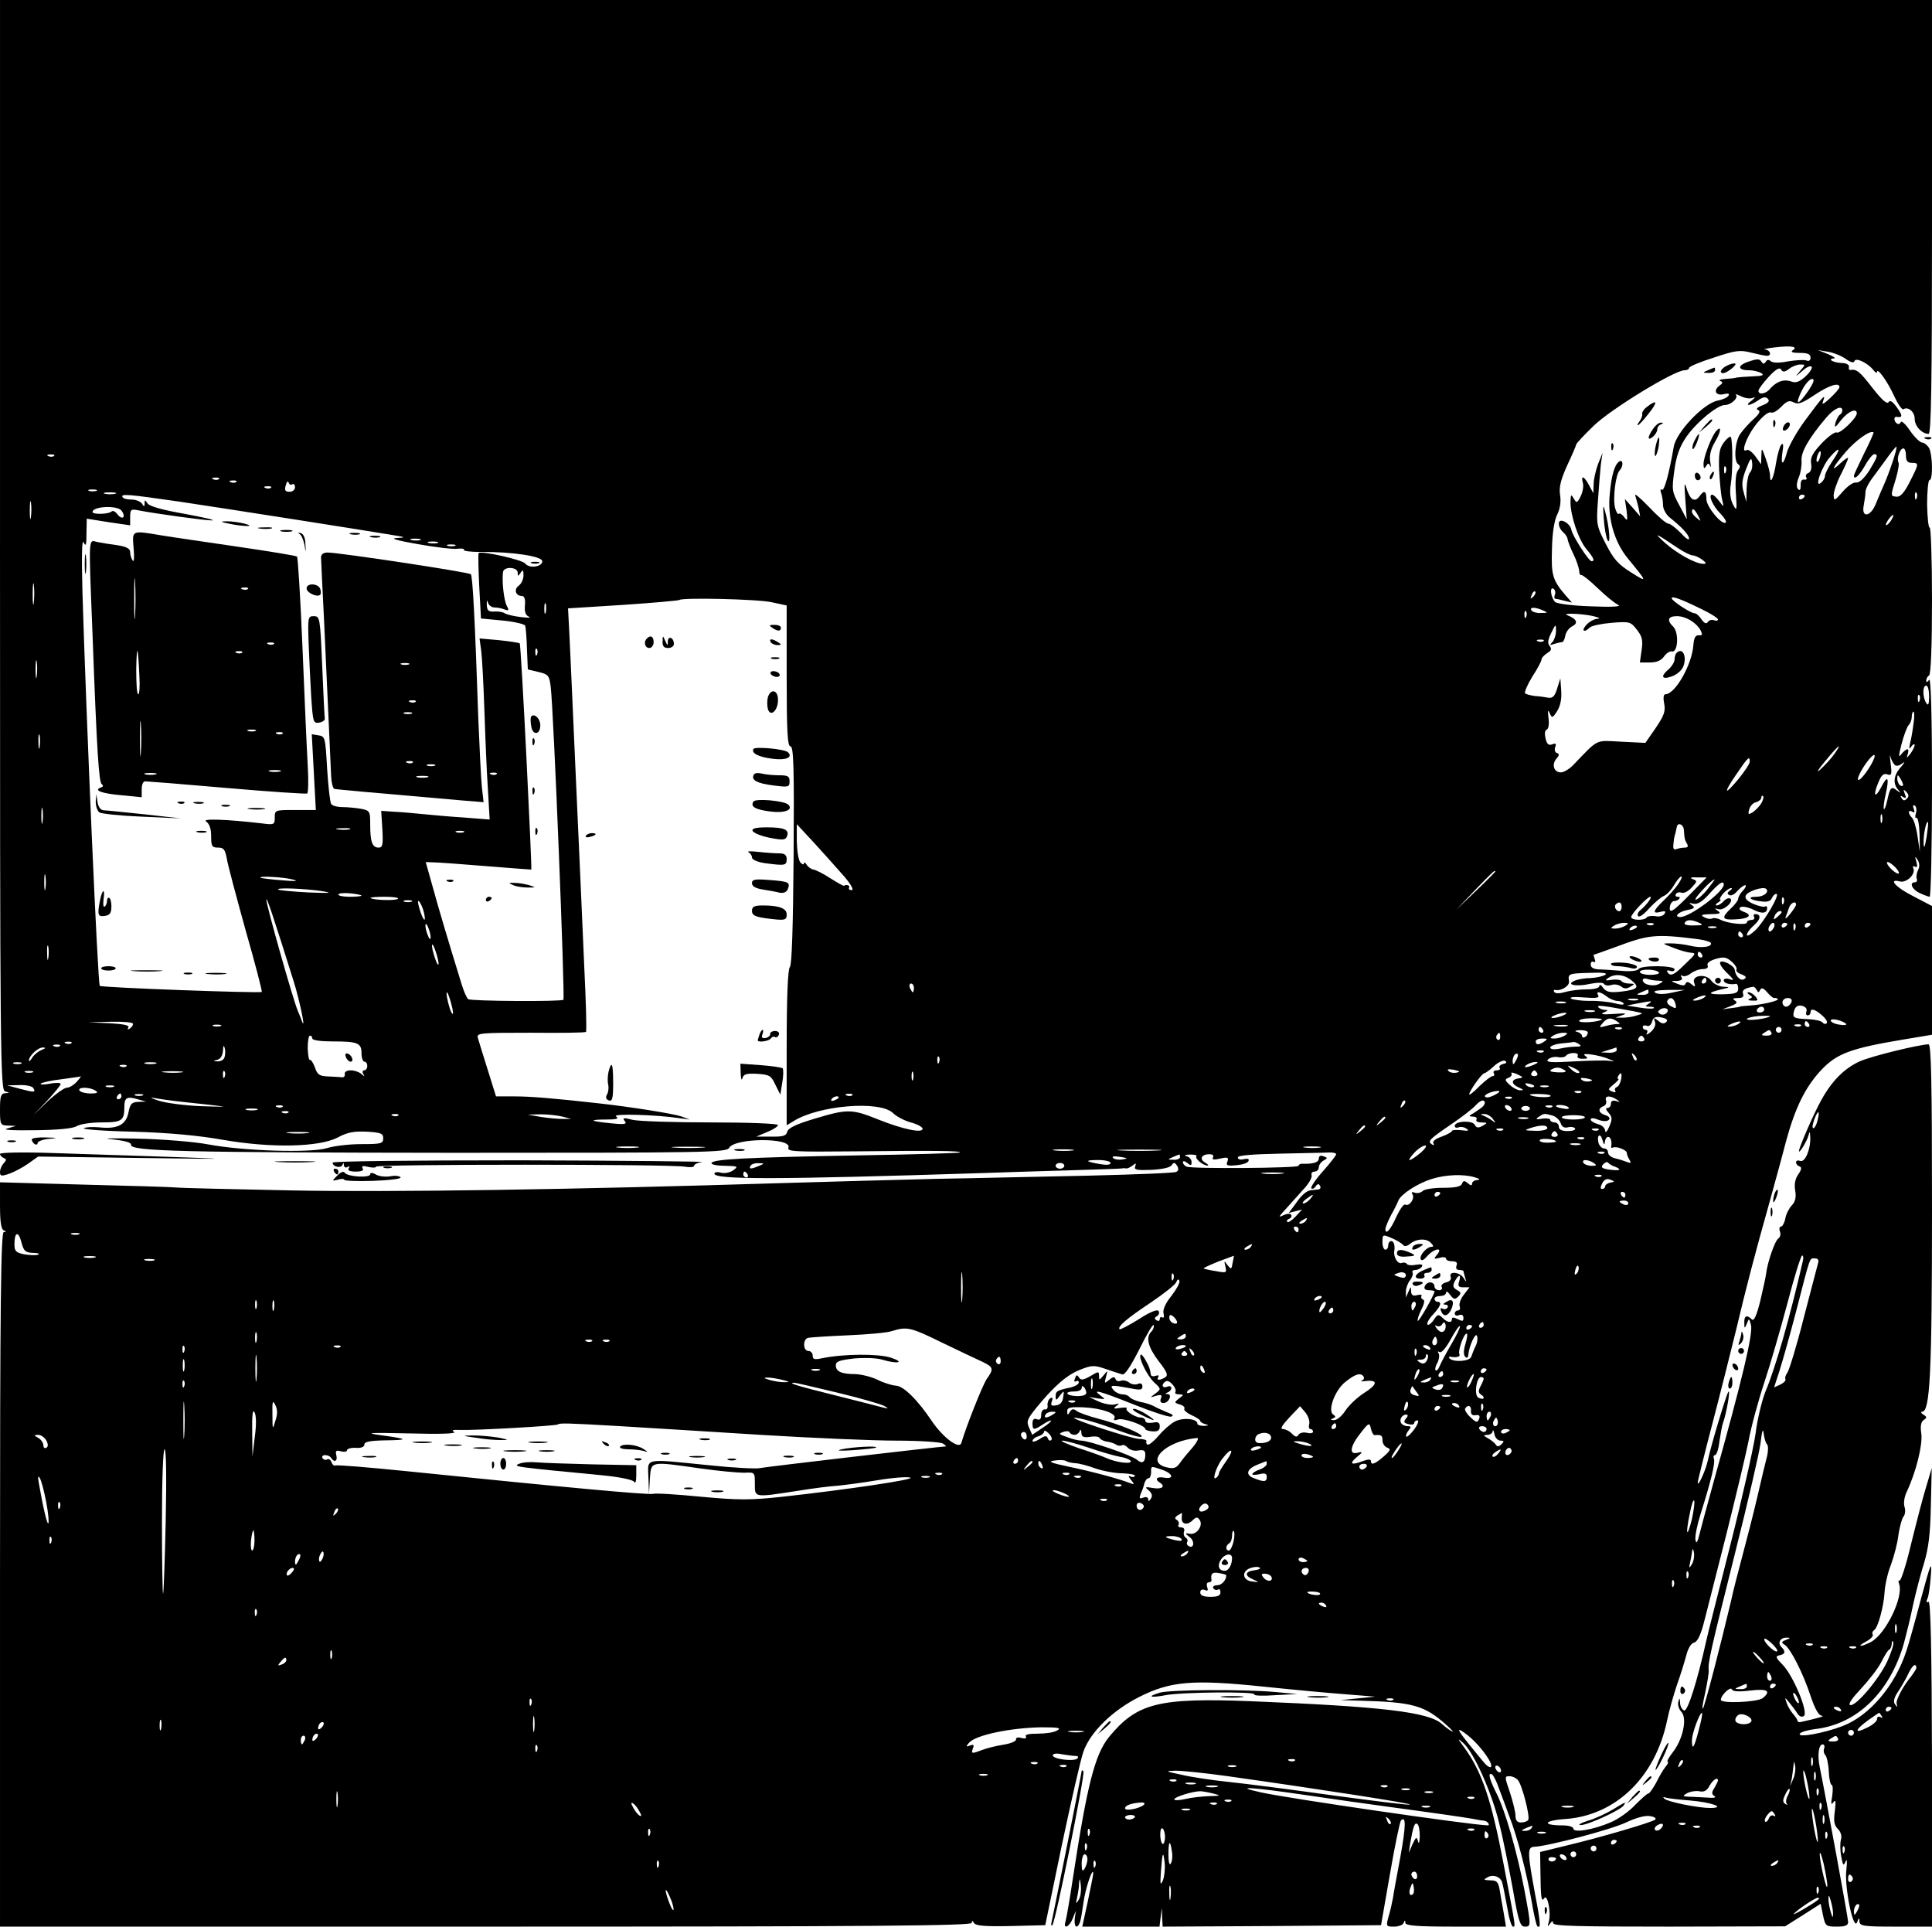 <?xml version="1.0" standalone="no"?>
<!DOCTYPE svg PUBLIC "-//W3C//DTD SVG 20010904//EN"
 "http://www.w3.org/TR/2001/REC-SVG-20010904/DTD/svg10.dtd">
<svg version="1.0" xmlns="http://www.w3.org/2000/svg"
 width="668pt" height="666pt" viewBox="0 0 668 666"
 preserveAspectRatio="xMidYMid meet">
<g transform="translate(0,666) scale(0.1,-0.1)"
fill="#000000" stroke="none">
<path d="M0 4776 c0 -1786 1 -1885 18 -1889 16 -4 16 -5 0 -6 -15 -1 -18 -11
-18 -56 0 -53 1 -55 28 -56 l27 -1 -30 -9 c-19 -5 15 -7 95 -6 83 1 132 6 145
14 11 7 49 13 86 13 71 0 79 6 79 55 0 31 10 36 46 25 l29 -8 -27 -1 c-23 -1
-28 -7 -34 -37 -8 -42 -38 -58 -101 -51 -22 2 -46 1 -53 -3 -6 -4 71 -10 172
-12 124 -4 223 -13 308 -28 166 -29 333 -26 398 8 33 18 56 22 100 20 49 -3
57 -6 57 -23 0 -18 -7 -20 -75 -20 -41 0 -95 -6 -120 -14 -57 -17 -287 -10
-410 13 -47 9 -157 18 -245 20 -88 2 -128 1 -90 -2 45 -5 69 -11 68 -19 -5
-23 182 -27 1115 -28 873 0 944 1 953 17 19 35 218 36 205 1 -6 -14 21 -15
231 -13 268 3 368 2 362 -4 -2 -2 -161 -7 -354 -10 -384 -7 -505 -13 -505 -27
0 -5 21 -9 48 -9 43 -1 45 -2 28 -15 -11 -8 -29 -12 -43 -9 -12 4 -23 2 -23
-3 0 -21 211 -21 930 2 52 2 181 6 285 9 105 3 192 6 195 7 3 1 9 1 14 0 4 -1
14 4 22 10 12 9 13 9 9 -3 -5 -12 6 -14 56 -12 38 2 65 8 70 16 7 11 11 10 19
-2 6 -10 5 -17 -3 -21 -7 -4 -142 -9 -302 -13 -159 -3 -396 -9 -525 -11 -129
-3 -374 -10 -545 -15 -705 -22 -1348 -32 -1690 -25 -198 4 -376 8 -395 10 -19
2 -164 6 -322 10 l-288 8 0 -81 c0 -55 4 -82 13 -85 9 -4 9 -6 0 -6 -10 -1
-13 -248 -13 -1201 l0 -1200 1680 0 c1337 0 1680 3 1680 13 0 9 2 9 8 -1 6 -9
39 -12 127 -10 l119 3 57 275 c32 151 65 297 75 325 24 68 101 143 195 190
106 53 182 60 424 35 105 -11 235 -23 290 -27 l100 -8 -60 -6 -60 -6 70 -2
c179 -5 220 -16 295 -83 19 -17 28 -27 20 -23 -8 4 -24 16 -35 26 -46 41 -210
60 -656 78 -324 13 -398 -6 -495 -124 -48 -60 -75 -163 -124 -485 -11 -74 -23
-143 -26 -152 -9 -29 13 -20 25 10 l11 27 -4 -27 c-3 -30 8 -38 18 -13 3 8 8
38 12 67 6 48 33 128 34 102 0 -5 -9 -49 -19 -97 l-19 -87 133 0 134 0 4 33 4
32 1 -33 2 -32 377 2 378 3 31 178 c17 98 34 180 38 184 18 18 17 -19 -2 -125
-12 -64 -24 -129 -26 -144 -3 -16 -9 -44 -15 -63 -9 -34 -9 -35 19 -35 16 0
31 6 33 13 4 10 6 10 6 0 1 -10 43 -13 175 -13 l173 0 -8 48 c-5 26 -11 62
-14 80 -5 27 -10 32 -33 32 -22 1 -24 2 -10 10 20 12 46 3 52 -18 3 -10 10
-47 17 -84 6 -38 15 -68 20 -68 10 0 10 -6 -32 215 -42 222 -75 321 -137 405
-23 31 -23 33 -3 15 36 -31 100 -173 125 -280 14 -55 34 -157 47 -227 19 -109
25 -128 41 -128 22 0 22 2 -1 125 -26 135 -67 277 -97 336 -25 50 -31 74 -15
65 5 -4 16 -25 24 -49 9 -23 25 -67 36 -97 27 -69 59 -192 77 -294 7 -43 16
-81 19 -84 13 -14 12 11 -7 108 -27 147 -28 165 -3 166 47 2 264 59 317 84 36
17 67 25 83 22 15 -2 23 -8 18 -12 -10 -9 -186 -61 -308 -90 l-90 -22 1 -61
c1 -97 3 -114 13 -99 11 18 25 -50 16 -81 -5 -17 -4 -19 4 -7 7 10 11 11 11 2
0 -10 83 -12 401 -12 l401 1 62 39 61 39 8 -39 c8 -38 10 -40 48 -40 29 0 39
4 39 16 0 14 -76 426 -98 534 -9 42 -4 80 10 80 5 0 8 -6 5 -14 -3 -7 -1 -18
4 -23 5 -5 11 -31 12 -56 1 -26 6 -47 10 -47 4 0 5 -17 2 -38 -5 -28 -4 -33 4
-22 8 11 9 3 5 -31 -5 -35 -2 -49 11 -62 10 -10 14 -25 10 -37 -3 -10 -3 -36
1 -57 6 -32 8 -35 15 -18 5 12 6 1 3 -27 -8 -58 24 -215 37 -183 6 17 8 17 8
3 1 -16 14 -18 126 -18 l126 0 -1 565 c-1 406 -5 563 -12 558 -8 -4 -9 0 -3
13 4 10 9 46 11 79 4 53 0 44 -35 -85 -21 -80 -43 -158 -49 -175 -39 -122
-129 -227 -222 -262 -66 -25 -156 -41 -147 -26 4 6 28 13 54 16 144 17 258
128 306 297 8 30 23 89 31 130 9 41 26 107 38 145 16 53 22 101 24 200 l3 130
-19 -64 c-11 -35 -34 -124 -52 -197 -17 -73 -36 -130 -40 -128 -4 3 -5 -2 -2
-11 17 -44 -46 -174 -97 -201 -37 -19 -52 -17 -16 2 15 8 25 19 22 24 -3 5 -1
11 5 15 13 8 33 81 36 131 1 22 10 65 22 95 11 30 23 76 26 104 4 27 12 55 17
62 6 6 8 22 4 34 -4 12 -1 35 8 53 32 68 55 161 50 200 -4 26 -1 41 8 47 12 8
12 11 -1 19 -8 5 -10 10 -4 10 27 0 34 133 34 699 0 450 -3 571 -12 571 -34
-1 -198 -41 -238 -59 -53 -24 -97 -68 -134 -136 -26 -47 -76 -162 -76 -174 0
-11 28 35 33 54 4 16 5 15 6 -6 2 -41 -18 -89 -35 -82 -8 3 -14 1 -14 -5 0 -6
5 -12 12 -14 8 -3 7 -11 -4 -27 -11 -15 -15 -35 -11 -57 4 -23 0 -38 -11 -50
-9 -9 -20 -29 -23 -45 -3 -16 -10 -29 -15 -29 -6 0 -7 -8 -4 -17 4 -9 1 -20
-5 -24 -12 -7 -38 -82 -43 -124 -1 -11 -11 -53 -20 -93 -13 -52 -22 -70 -29
-63 -17 17 -27 13 -26 -11 0 -22 1 -22 9 -3 7 19 8 18 14 -5 8 -29 -30 -188
-127 -535 -21 -77 -44 -160 -50 -185 -8 -32 -12 -39 -15 -23 -2 12 6 52 18 90
36 114 51 176 46 190 -3 7 -1 13 4 13 5 0 12 21 15 48 4 26 9 54 12 62 12 33
27 117 19 109 -6 -6 -60 -184 -71 -237 -7 -34 -35 -95 -35 -77 0 6 23 98 51
205 28 107 64 251 81 320 35 148 67 270 115 440 19 69 45 163 57 210 32 119
67 191 122 250 54 58 103 76 282 106 l102 17 0 223 0 222 -65 34 c-60 30 -89
62 -46 51 22 -6 54 24 47 44 -4 8 -1 11 5 7 8 -4 9 1 5 17 -6 20 -5 21 4 7 7
-11 8 -24 2 -35 -5 -10 -7 -24 -5 -30 3 -7 0 -13 -6 -13 -21 0 -10 -25 16 -37
15 -7 31 -13 35 -13 4 0 8 172 8 383 0 250 -4 377 -10 367 -6 -9 -10 -10 -10
-3 0 6 4 15 10 18 6 4 10 102 10 261 0 140 -4 253 -8 250 -4 -2 -8 33 -9 80 0
46 4 84 8 84 13 0 11 87 -1 111 -6 10 -17 19 -24 19 -7 0 -26 18 -42 41 -15
23 -30 36 -32 30 -2 -6 -8 -9 -13 -5 -11 6 -12 24 -2 23 22 -4 22 4 2 32 -15
21 -24 27 -29 19 -5 -9 -23 7 -56 49 -43 56 -55 66 -76 62 -5 0 -7 4 -5 11 1
7 -10 13 -25 13 -29 1 -52 14 -27 16 8 0 -2 7 -21 15 l-35 14 35 -6 c19 -3 47
-14 62 -25 17 -12 28 -15 30 -7 5 13 46 -7 65 -31 7 -9 13 -12 13 -7 0 17 36
-32 59 -83 13 -28 27 -48 32 -46 16 11 39 -9 39 -32 0 -26 24 -52 48 -53 9 0
12 156 12 750 l0 750 -3340 0 -3340 0 0 -1884z m6198 673 c-8 -6 0 -9 25 -9
27 0 37 -4 37 -16 0 -10 -5 -14 -15 -10 -8 3 -36 1 -62 -3 -30 -6 -52 -6 -60
0 -7 7 -14 6 -18 -2 -6 -8 -9 -8 -15 1 -6 10 -15 10 -44 0 -40 -13 -39 -30 2
-30 15 0 34 -5 42 -10 11 -7 3 -10 -30 -11 -25 -1 -49 -3 -55 -4 -5 -2 -23 -4
-40 -5 -16 -1 -24 -4 -17 -7 10 -4 9 -8 -4 -17 -22 -17 -10 -36 18 -28 14 3
19 1 14 -6 -3 -6 -21 -14 -38 -17 -50 -11 -143 -110 -151 -160 -16 -92 -33
-155 -41 -148 -5 4 -6 0 -3 -10 4 -10 7 -30 7 -43 0 -13 10 -32 22 -42 43 -34
68 -61 68 -74 0 -7 -13 2 -29 20 -17 17 -36 32 -43 32 -7 0 -37 26 -67 58 -30
31 -51 49 -47 39 3 -11 9 -31 12 -45 l5 -27 -26 30 -27 30 6 -40 c4 -34 3 -38
-8 -23 -7 10 -16 15 -19 12 -3 -4 -9 6 -13 21 -8 32 2 115 16 129 13 13 13 39
-1 31 -16 -10 -27 -46 -33 -111 -9 -82 15 -167 62 -224 69 -84 69 -85 12 -49
-45 28 -61 46 -88 99 -32 62 -33 68 -27 150 3 47 8 103 10 125 l6 40 -16 -40
c-8 -22 -15 -53 -15 -70 l-1 -30 -15 28 c-17 32 -29 36 -21 7 3 -12 -1 -32 -8
-46 -12 -24 -14 -24 -24 -7 -9 16 -10 14 -11 -13 0 -47 28 -130 55 -162 26
-31 30 -42 18 -42 -10 0 -67 89 -70 109 -2 14 -21 31 -35 31 -14 0 -9 -27 7
-40 8 -7 15 -18 15 -24 1 -6 9 -29 20 -51 11 -22 19 -48 20 -57 0 -10 3 -17 8
-16 4 1 30 -20 57 -46 28 -27 59 -52 70 -57 13 -6 -21 -8 -93 -5 -64 2 -119 9
-125 15 -15 15 -20 54 -6 46 6 -4 8 -13 5 -21 -3 -8 -2 -14 2 -14 4 0 18 -3
32 -7 l25 -6 -21 24 c-46 53 -51 71 -48 161 1 55 8 99 18 119 10 20 14 45 10
68 -4 27 2 52 25 103 17 36 31 69 31 72 0 3 27 32 59 63 59 58 280 193 315
193 9 0 16 4 16 8 0 5 38 21 86 36 75 25 90 27 129 17 24 -6 49 -11 54 -11 18
0 12 20 -6 22 -10 0 5 4 32 7 58 7 84 3 63 -10z m26 -71 c-18 -22 -18 -22 8 0
14 13 28 19 32 14 3 -5 -7 -20 -22 -34 -22 -19 -33 -23 -51 -16 -24 8 -49 -1
-71 -26 -14 -18 -40 -22 -40 -7 0 6 16 27 35 48 25 27 38 34 43 26 6 -10 12
-10 28 2 10 8 28 15 38 15 19 0 19 0 0 -22z m29 -68 c-15 -22 -30 -40 -35 -40
-5 0 1 18 12 40 11 22 27 40 35 40 10 0 7 -11 -12 -40z m107 12 c0 -5 -14 -21
-32 -38 -25 -23 -30 -25 -24 -9 10 27 -2 14 -64 -70 -28 -38 -55 -87 -61 -107
-13 -49 -23 -49 -16 -1 4 24 3 33 -4 26 -5 -5 -13 -33 -18 -62 -8 -53 -21 -80
-21 -45 0 10 -7 37 -15 59 -14 39 -14 39 -15 10 l-1 -30 -20 28 c-11 15 -25
25 -30 21 -14 -8 -11 14 7 49 22 43 64 87 78 81 7 -3 22 7 35 20 19 20 28 23
43 15 15 -8 29 -3 71 25 49 33 87 46 87 28z m-302 -38 c13 5 12 2 -2 -9 -27
-20 -6 -19 23 1 16 12 26 13 33 6 8 -8 3 -15 -18 -23 -18 -7 -24 -13 -16 -16
10 -4 6 -13 -15 -32 -16 -14 -36 -37 -46 -51 -19 -27 -23 -95 -7 -105 8 -5 7
-11 -1 -21 -7 -9 -10 -38 -7 -79 4 -61 3 -64 -10 -39 -9 17 -12 41 -8 68 8 47
7 158 0 166 -3 2 -14 -6 -24 -20 -15 -20 -18 -39 -16 -95 2 -38 6 -83 10 -100
7 -30 7 -30 -10 -7 -9 12 -20 22 -24 22 -15 0 2 -39 28 -65 14 -14 22 -28 19
-31 -12 -12 -67 54 -67 80 0 30 -8 33 -25 9 -16 -21 -32 -10 -44 30 -7 24 -8
14 -4 -38 l5 -70 -26 49 c-25 46 -26 52 -17 119 7 51 18 82 41 116 35 51 108
111 134 111 21 0 48 25 38 35 -4 4 3 2 16 -4 13 -7 31 -10 40 -7z m312 -43 c0
-6 -4 -12 -9 -15 -5 -3 -11 -16 -15 -28 -4 -19 -1 -17 20 10 24 30 54 43 54
23 0 -16 -59 -73 -70 -66 -5 3 -28 -13 -51 -37 -31 -33 -40 -49 -37 -70 3 -17
-1 -29 -9 -33 -8 -2 -11 -10 -8 -15 4 -6 1 -9 -7 -8 -8 2 -13 -6 -12 -20 0
-15 -3 -19 -9 -13 -6 6 -6 20 2 40 7 16 11 42 10 58 -3 29 24 77 85 149 27 32
56 45 56 25z m75 -149 c-19 -39 -35 -73 -35 -76 0 -17 18 -1 38 34 12 22 27
40 32 40 15 0 12 -9 -17 -57 -18 -27 -34 -42 -45 -41 -10 2 -31 -13 -47 -32
-28 -32 -30 -33 -31 -12 0 12 11 45 25 72 14 27 25 53 25 56 0 4 -11 -3 -25
-16 -38 -36 -30 -17 16 37 35 41 87 78 97 68 1 -1 -13 -34 -33 -73z m99 -28
c-9 -27 -22 -62 -30 -79 -7 -16 -20 -46 -28 -66 -18 -46 -51 -51 -42 -6 3 16
6 37 6 47 0 9 12 33 28 53 15 20 38 52 52 71 14 19 26 33 27 32 2 -2 -4 -25
-13 -52z m-209 1 c-14 -21 -25 -43 -25 -50 0 -7 -6 -18 -14 -24 -25 -21 4 60
33 91 34 38 37 28 6 -17z m255 20 c0 -18 5 -25 20 -25 26 0 25 -3 -7 -66 -18
-36 -32 -52 -45 -51 -22 2 -22 1 -3 62 8 27 12 52 9 57 -7 12 5 48 17 48 5 0
9 -11 9 -25z m-297 -5 c-3 -12 -8 -19 -11 -16 -5 6 5 36 12 36 2 0 2 -9 -1
-20z m-6106 4 c-3 -3 -12 -4 -19 -1 -8 3 -5 6 6 6 11 1 17 -2 13 -5z m5864
-57 c-6 -6 -11 -31 -12 -56 l-1 -46 -9 33 c-8 26 -6 44 8 80 15 39 19 43 21
23 2 -13 -1 -28 -7 -34z m-84 1 c-3 -8 -6 -5 -6 6 -1 11 2 17 5 13 3 -3 4 -12
1 -19z m-5210 -24 c-3 -3 -12 -4 -19 -1 -8 3 -5 6 6 6 11 1 17 -2 13 -5z m60
-10 c-3 -3 -12 -4 -19 -1 -8 3 -5 6 6 6 11 1 17 -2 13 -5z m194 -8 c5 3 9 -2
9 -10 0 -9 -8 -16 -19 -16 -15 0 -18 5 -13 22 3 12 7 17 10 10 2 -7 8 -10 13
-6z m-74 -12 c-3 -3 -12 -4 -19 -1 -8 3 -5 6 6 6 11 1 17 -2 13 -5z m-604 -11
c-7 -2 -19 -2 -25 0 -7 3 -2 5 12 5 14 0 19 -2 13 -5z m65 -10 c-10 -2 -26 -2
-35 0 -10 3 -2 5 17 5 19 0 27 -2 18 -5z m6229 -15 c-3 -8 -6 -5 -6 6 -1 11 2
17 5 13 3 -3 4 -12 1 -19z m-6007 -12 c174 -26 664 -103 740 -116 44 -7 44 -8
10 -10 -22 -1 5 -9 75 -21 61 -11 122 -18 137 -16 15 2 25 0 22 -4 -2 -4 24
-7 58 -7 109 1 213 -15 213 -32 0 -20 -46 -26 -59 -8 -10 13 -152 45 -161 36
-2 -2 -1 -54 2 -115 l6 -111 74 -7 c41 -4 76 -12 79 -18 2 -7 5 -43 6 -82 l3
-69 37 -9 c34 -8 37 -12 42 -50 10 -76 50 -1077 44 -1083 -8 -7 -317 -5 -329
2 -5 3 -15 26 -23 52 -51 165 -81 267 -101 340 l-23 82 26 -1 c15 0 97 -6 182
-13 85 -7 156 -12 157 -12 3 2 -35 778 -40 782 -2 2 -34 7 -71 11 l-68 6 6
-44 c3 -24 8 -118 11 -209 3 -91 8 -212 12 -269 l6 -104 -89 7 c-49 3 -114 9
-144 12 -30 3 -75 7 -98 8 l-44 3 4 -63 c3 -55 1 -64 -13 -64 -22 0 -29 20
-29 80 0 45 -1 48 -31 54 -17 3 -46 6 -65 6 -18 0 -36 5 -39 11 -4 6 -10 61
-14 122 -6 108 -7 112 -30 115 l-23 4 7 -131 7 -131 -71 0 c-70 0 -71 0 -71
-26 0 -25 -2 -26 -47 -20 -122 14 -208 17 -190 6 11 -8 17 -24 17 -50 0 -35 3
-40 24 -40 19 0 24 -6 30 -37 3 -21 33 -132 65 -248 33 -115 58 -211 56 -214
-6 -5 -554 15 -560 21 -7 7 -47 928 -60 1363 -3 123 -2 183 4 170 8 -16 10 -9
10 31 l1 51 75 -12 75 -11 0 29 c0 26 3 28 28 23 54 -11 236 -36 256 -35 12 1
-32 11 -97 23 -75 13 -121 26 -127 36 -9 13 -10 13 -10 0 0 -12 -2 -13 -9 -1
-5 7 -21 14 -35 14 -15 0 -29 3 -32 8 -8 13 15 11 196 -15z m5620 20 c0 -3 -4
-8 -10 -11 -5 -3 -10 -1 -10 4 0 6 5 11 10 11 6 0 10 -2 10 -4z m-6133 -73
c-2 -16 -4 -5 -4 22 0 28 2 40 4 28 2 -13 2 -35 0 -50z m313 22 c7 -9 10 -19
6 -23 -4 -4 -13 1 -20 10 -7 10 -16 14 -20 10 -10 -10 -66 -11 -66 -2 0 20 85
24 100 5z m5451 -17 c11 -21 11 -22 -4 -9 -10 7 -17 17 -17 22 0 15 9 10 21
-13z m667 -18 c-7 -10 -14 -17 -17 -15 -4 4 18 35 25 35 2 0 -1 -9 -8 -20z
m-736 -95 c21 -14 44 -25 51 -25 7 0 22 -7 33 -15 14 -11 15 -14 4 -14 -27 -1
-94 37 -135 74 -39 36 -33 34 47 -20z m-4349 28 c-7 -2 -21 -2 -30 0 -10 3 -4
5 12 5 17 0 24 -2 18 -5z m60 -10 c-7 -2 -21 -2 -30 0 -10 3 -4 5 12 5 17 0
24 -2 18 -5z m60 -10 c-7 -2 -19 -2 -25 0 -7 3 -2 5 12 5 14 0 19 -2 13 -5z
m217 -93 c0 -13 1 -13 10 0 8 12 10 10 10 -9 0 -13 -7 -29 -17 -36 -17 -13
-10 -35 11 -35 9 0 13 -11 11 -32 -2 -23 2 -35 14 -40 9 -4 -4 -4 -29 -1 -25
3 -49 9 -55 13 -5 4 -21 7 -36 6 -20 -1 -25 3 -26 24 0 14 1 18 4 8 2 -10 13
-18 23 -18 10 0 26 -3 35 -7 14 -5 16 -3 7 13 -9 18 -17 79 -13 115 1 22 51
20 51 -1z m-1673 -102 c-2 -18 -4 -6 -4 27 0 33 2 48 4 33 2 -15 2 -42 0 -60z
m5184 19 c-10 -9 -11 -8 -5 6 3 10 9 15 12 12 3 -3 0 -11 -7 -18z m585 -44
c29 -14 54 -30 54 -34 0 -5 -6 -6 -14 -3 -8 3 -17 0 -21 -6 -5 -8 -12 -5 -22
9 -8 12 -18 21 -24 21 -13 0 -79 43 -79 52 0 9 33 -3 106 -39z m-3217 25 l51
-11 0 -244 c0 -194 3 -243 13 -243 11 0 13 -71 11 -376 -2 -250 -6 -380 -13
-387 -7 -7 -11 -103 -11 -279 l0 -268 23 14 c86 55 300 73 345 28 11 -11 39
-26 61 -32 23 -6 41 -16 41 -22 0 -16 -68 -2 -153 32 -92 37 -107 37 -220 3
-64 -19 -91 -32 -95 -45 -3 -14 -14 -18 -56 -17 l-51 0 38 16 c20 8 37 19 37
24 0 5 -103 9 -232 9 -128 0 -250 4 -271 9 -31 8 -36 7 -27 -4 9 -11 1 -13
-47 -8 -73 7 -81 13 -17 13 37 0 45 3 34 11 -14 10 140 6 224 -7 l31 -4 -30
11 c-27 9 -168 32 -285 45 -161 18 -237 24 -292 24 l-63 0 -29 93 c-16 50 -31
100 -34 110 -4 16 8 17 183 17 103 -1 189 0 191 3 3 2 0 105 -6 228 -5 123
-19 427 -30 674 -11 248 -21 475 -23 506 l-3 56 190 12 c105 7 193 15 195 17
10 9 274 3 320 -8z m-782 -35 c-3 -10 -5 -4 -5 12 0 17 2 24 5 18 2 -7 2 -21
0 -30z m3448 7 c18 -8 17 -9 -7 -9 -15 -1 -30 4 -33 9 -7 12 12 12 40 0z m-58
-22 c-3 -8 -6 -5 -6 6 -1 11 2 17 5 13 3 -3 4 -12 1 -19z m228 3 c22 -5 31 -9
19 -10 -11 0 -29 -10 -39 -21 -19 -21 -8 -29 12 -9 6 6 40 13 75 16 62 5 66 4
87 -23 19 -24 22 -37 17 -71 l-6 -43 35 0 c23 0 39 7 48 20 8 12 21 20 28 18
21 -4 24 65 5 85 -24 23 -19 37 12 37 31 0 67 -22 82 -49 7 -15 6 -18 -6 -17
-12 1 -17 -9 -19 -34 -5 -68 -63 -170 -97 -170 -6 0 -8 -12 -4 -32 5 -27 0
-41 -29 -84 l-36 -52 -83 4 c-92 5 -77 12 -166 -80 -13 -14 -33 -26 -43 -26
-24 0 -33 26 -16 47 11 12 11 17 2 20 -7 2 -9 12 -6 20 5 12 2 15 -10 10 -12
-5 -19 1 -23 20 -4 16 -3 28 4 31 6 2 9 19 6 40 -3 26 -2 31 4 17 8 -18 10
-18 26 7 11 18 16 41 14 70 l-3 43 -11 -35 c-8 -26 -15 -34 -30 -32 -10 2 -31
5 -47 6 -15 2 -30 6 -34 9 -3 4 8 30 25 58 18 27 32 54 32 60 0 5 9 14 19 21
15 9 17 15 9 25 -8 9 -6 22 6 46 15 31 16 31 16 7 0 -15 -6 -32 -12 -39 -11
-11 -10 -13 5 -7 10 3 22 6 27 6 5 0 10 10 12 22 2 12 12 27 24 33 22 11 16
25 -16 38 -23 8 40 7 85 -2z m-168 -87 c-3 -3 -12 -4 -19 -1 -8 3 -5 6 6 6 11
1 17 -2 13 -5z m-3480 -46 c-3 -8 -6 -5 -6 6 -1 11 2 17 5 13 3 -3 4 -12 1
-19z m-1730 -75 c-2 -16 -4 -5 -4 22 0 28 2 40 4 28 2 -13 2 -35 0 -50z m6543
-70 c0 -28 -3 -34 -10 -23 -13 20 -13 60 0 60 6 0 10 -17 10 -37z m-33 -15
c-3 -8 -6 -5 -6 6 -1 11 2 17 5 13 3 -3 4 -12 1 -19z m-21 -80 c-3 -24 -8 -54
-12 -68 -4 -20 -3 -22 5 -10 6 8 11 10 11 4 0 -5 -7 -19 -15 -30 -13 -16 -14
-16 -9 -1 3 9 3 17 -1 17 -4 0 -14 -8 -21 -17 -10 -14 -10 -7 1 36 8 30 19 59
24 64 6 6 11 19 11 29 0 10 3 18 6 18 3 0 4 -19 0 -42z m-6479 -80 c-2 -13 -4
-5 -4 17 -1 22 1 32 4 23 2 -10 2 -28 0 -40z m6205 -25 c-11 -16 -33 -39 -48
-53 -16 -14 -9 -2 16 28 46 56 64 70 32 25z m209 -37 c5 -5 15 -4 26 5 11 8 9
3 -4 -12 -26 -28 -29 -58 -10 -79 10 -12 9 -12 -5 -2 -19 15 -23 10 -33 -36
-4 -18 -9 -31 -11 -29 -3 2 0 26 6 52 13 58 7 68 -15 25 -22 -42 -30 -32 -11
14 11 27 19 34 32 29 14 -5 16 0 11 38 -3 24 -4 35 -1 24 3 -11 10 -24 15 -29z
m-82 0 c-25 -43 -53 -69 -43 -40 11 28 44 74 54 74 5 0 0 -15 -11 -34z m-419
11 c0 -7 -18 -34 -40 -61 -50 -60 -52 -48 -4 21 38 56 44 61 44 40z m-4333
-43 c-3 -3 -12 -4 -19 -1 -8 3 -5 6 6 6 11 1 17 -2 13 -5z m4863 -37 c0 -5 -4
-5 -10 -2 -5 3 -10 14 -10 23 0 15 2 15 10 2 5 -8 10 -19 10 -23z m13 -48 c-8
-8 -13 -7 -18 2 -6 8 -4 10 5 4 10 -6 12 -4 6 11 -6 15 -5 17 5 7 9 -10 10
-16 2 -24z m-504 -17 c-6 -10 -20 -24 -29 -30 -15 -9 -17 -8 -12 10 3 11 13
23 24 25 10 3 18 10 18 16 0 6 3 8 6 5 3 -3 0 -15 -7 -26z m-5942 -64 c-2 -13
-4 -3 -4 22 0 25 2 35 4 23 2 -13 2 -33 0 -45z m6477 30 c-3 -11 -2 -18 2 -15
5 3 10 -23 11 -56 l1 -62 -8 54 c-4 29 -13 58 -19 64 -15 15 -14 30 1 21 8 -5
9 -2 5 10 -4 10 -3 15 4 11 5 -4 7 -16 3 -27z m-117 -30 c-3 -7 -5 -2 -5 12 0
14 2 19 5 13 2 -7 2 -19 0 -25z m154 -53 c-6 -35 -9 -41 -10 -20 -1 30 9 78
15 73 2 -2 -1 -26 -5 -53z m-3741 -136 c23 -27 33 -46 25 -46 -8 0 -12 4 -9 9
4 7 -10 12 -18 6 -2 -1 -23 11 -47 26 -24 16 -51 29 -58 30 -8 1 -19 9 -24 17
-5 8 -9 10 -9 5 0 -6 -5 -5 -12 2 -7 7 -12 39 -13 73 l0 60 63 -68 c34 -37 80
-89 102 -114z m2902 164 c2 -33 4 -38 11 -50 5 -8 3 -13 -7 -13 -8 0 -21 -2
-29 -5 -10 -4 -13 1 -11 17 1 13 3 25 4 28 2 5 5 18 8 33 4 15 22 7 24 -10z
m-4614 0 c-10 -2 -28 -2 -40 0 -13 2 -5 4 17 4 22 1 32 -1 23 -4z m395 -10
c-7 -2 -19 -2 -25 0 -7 3 -2 5 12 5 14 0 19 -2 13 -5z m4952 -123 c10 -11 14
-20 8 -20 -5 0 -18 9 -28 20 -10 11 -14 20 -8 20 5 0 18 -9 28 -20z m-6398
-72 c-2 -13 -4 -3 -4 22 0 25 2 35 4 23 2 -13 2 -33 0 -45z m5013 59 c0 -1
-30 -32 -67 -67 l-68 -65 65 68 c60 62 70 72 70 64z m-4155 -28 c19 -5 4 -6
-40 -2 -38 3 -72 7 -74 9 -8 7 84 2 114 -7z m4787 -16 c-11 -16 -34 -41 -51
-57 -36 -35 -39 -46 -9 -38 15 4 19 2 13 -7 -4 -7 -18 -11 -31 -8 -14 2 -27 0
-30 -4 -7 -12 -54 -11 -54 1 0 11 56 70 66 70 8 0 -14 -30 -35 -47 -8 -7 -11
-16 -7 -20 5 -5 22 8 39 28 18 19 40 38 50 42 10 4 25 20 35 37 9 16 21 30 25
30 5 0 -1 -12 -11 -27z m41 -35 c-61 -62 -73 -69 -69 -40 2 9 8 17 14 17 6 0
14 3 18 8 4 4 2 7 -5 7 -7 0 -10 4 -6 10 3 5 12 7 19 4 8 -3 24 5 35 18 20 21
20 23 4 29 -12 5 -7 7 15 6 l33 0 -58 -59z m60 17 c-15 -19 -34 -35 -40 -35
-10 0 54 69 65 70 2 0 -10 -16 -25 -35z m57 17 c0 -25 -117 -112 -150 -112
-24 0 -7 18 23 24 26 5 29 9 17 17 -12 8 -11 9 5 5 14 -3 30 6 55 34 34 38 50
48 50 32z m67 -20 c-10 -10 -17 -23 -17 -29 0 -5 -11 -20 -25 -33 -35 -33 -31
-41 16 -38 47 2 60 15 28 26 -15 6 -18 11 -11 16 7 4 26 0 43 -8 31 -16 49
-14 49 5 0 6 -3 8 -8 5 -4 -2 -22 2 -39 9 -22 10 -31 19 -27 29 6 15 61 33 71
23 11 -11 -9 -27 -34 -27 -35 0 -22 -12 17 -16 20 -3 33 1 36 11 4 8 10 15 16
15 14 0 -41 -95 -73 -126 -16 -15 -29 -22 -29 -16 0 7 11 22 25 34 23 20 25
38 4 38 -6 0 -7 -4 -4 -10 3 -5 -1 -10 -9 -10 -9 0 -16 -4 -16 -9 0 -10 -66
-4 -92 10 -10 5 -23 7 -28 4 -5 -3 -18 -1 -27 4 -15 8 -10 10 22 11 31 0 37 3
25 11 -13 9 -13 10 2 6 18 -6 55 28 40 37 -5 3 -15 -1 -22 -9 -7 -8 -18 -15
-24 -15 -6 0 -4 5 4 10 8 5 12 10 8 10 -4 0 0 9 9 20 10 11 22 20 28 20 5 0 4
-4 -4 -9 -9 -6 -10 -11 -2 -15 6 -4 18 2 28 14 10 11 22 20 27 20 5 0 2 -8 -7
-18z m-4917 -2 c44 -7 35 -8 -44 -5 -54 3 -101 7 -104 10 -8 7 84 4 148 -5z
m140 -16 c0 -2 -18 -4 -40 -4 -22 0 -40 3 -40 8 0 4 18 6 40 4 22 -2 40 -6 40
-8z m-235 -295 c21 -66 44 -178 29 -139 -3 8 -9 24 -14 35 -15 33 -110 369
-109 385 0 14 26 -64 94 -281z m361 284 c-7 -7 -87 -5 -95 3 -2 2 20 4 49 4
29 0 50 -3 46 -7z m4791 -15 c-3 -8 -6 -5 -6 6 -1 11 2 17 5 13 3 -3 4 -12 1
-19z m-4744 5 c-7 -2 -19 -2 -25 0 -7 3 -2 5 12 5 14 0 19 -2 13 -5z m43 -38
c9 -40 -4 -27 -16 15 -6 20 -6 30 -1 24 5 -5 13 -22 17 -39z m4141 20 c0 -8
-4 -15 -8 -15 -11 0 -20 16 -12 24 11 11 20 7 20 -9z m603 8 c0 -5 -10 -19
-21 -33 -11 -14 -18 -18 -15 -10 3 8 9 23 12 33 6 17 24 24 24 10z m-50 -27
c0 -2 -7 -9 -15 -16 -13 -11 -14 -10 -9 4 5 14 24 23 24 12z m-285 -36 c16 -7
12 -9 -18 -9 -23 -1 -36 3 -32 9 7 12 23 12 50 0z m-4386 -50 c0 -9 -4 -8 -9
5 -5 11 -9 27 -9 35 0 9 4 8 9 -5 5 -11 9 -27 9 -35z m4131 40 c-8 -5 -24 -10
-35 -10 -17 0 -17 2 -5 10 8 5 24 10 35 10 17 0 17 -2 5 -10z m97 4 c-3 -3
-12 -4 -19 -1 -8 3 -5 6 6 6 11 1 17 -2 13 -5z m417 -9 c-4 -8 -10 -15 -15
-15 -4 0 -6 7 -3 15 4 8 10 15 15 15 4 0 6 -7 3 -15z m46 11 c0 -3 -4 -8 -10
-11 -5 -3 -10 -1 -10 4 0 6 5 11 10 11 6 0 10 -2 10 -4z m27 -18 c-3 -8 -6 -5
-6 6 -1 11 2 17 5 13 3 -3 4 -12 1 -19z m53 18 c0 -3 -4 -8 -10 -11 -5 -3 -10
-1 -10 4 0 6 5 11 10 11 6 0 10 -2 10 -4z m-600 -10 c0 -2 -7 -7 -16 -10 -8
-3 -12 -2 -9 4 6 10 25 14 25 6z m273 -3 c-7 -2 -19 -2 -25 0 -7 3 -2 5 12 5
14 0 19 -2 13 -5z m92 -23 c3 -5 1 -10 -4 -10 -6 0 -11 5 -11 10 0 6 2 10 4
10 3 0 8 -4 11 -10z m-158 -16 c24 -3 45 -9 48 -13 8 -14 -32 -20 -72 -10 -21
5 -51 8 -68 8 -29 0 -29 0 10 -15 22 -9 48 -16 58 -17 23 -2 23 -2 -19 -42
-37 -37 -49 -41 -59 -25 -3 6 1 7 9 4 9 -3 16 -1 16 5 0 14 -116 15 -125 1 -4
-6 -28 -9 -58 -6 -29 2 -64 5 -79 5 -18 1 -28 6 -28 17 0 8 4 12 10 9 6 -3 7
1 4 9 -3 9 -5 16 -3 16 2 0 36 12 74 26 115 43 137 46 282 28z m-5700 -66 c-2
-13 -4 -5 -4 17 -1 22 1 32 4 23 2 -10 2 -28 0 -40z m1347 -3 c4 -19 3 -25 -3
-15 -4 8 -11 29 -15 45 -4 19 -3 25 3 15 4 -8 11 -28 15 -45z m4371 15 c3 -5
1 -10 -4 -10 -6 0 -11 5 -11 10 0 6 2 10 4 10 3 0 8 -4 11 -10z m119 -52 c-3
-4 5 -12 17 -16 17 -7 19 -11 9 -17 -12 -7 -29 10 -32 32 -1 14 -38 34 -49 28
-6 -4 3 -19 21 -37 25 -24 28 -29 11 -23 -12 4 -21 2 -21 -4 0 -10 21 -16 43
-12 4 0 7 -7 7 -17 0 -14 -9 -18 -51 -19 -55 -1 -58 5 -7 17 31 7 31 8 6 9
-15 1 -33 10 -41 21 -18 26 -70 19 -59 -8 5 -14 3 -15 -10 -4 -11 9 -17 9 -20
2 -2 -8 -11 -8 -28 -1 -25 10 -25 10 -2 10 15 1 21 5 16 13 -4 6 -3 8 3 5 6
-4 19 0 29 8 10 8 29 15 41 15 14 0 21 5 17 13 -3 8 8 16 28 22 27 8 37 7 55
-9 12 -10 20 -23 17 -28z m-268 -10 c3 -4 -11 -8 -30 -8 -20 0 -36 5 -36 10 0
12 59 10 66 -2z m-186 -8 c-8 -5 -31 -10 -50 -11 -19 0 -44 -4 -55 -9 -34 -14
5 -22 53 -11 26 5 44 5 48 0 3 -6 15 -7 25 -4 11 4 26 1 34 -5 10 -8 19 -9 32
-1 17 10 16 10 -4 11 -12 0 -24 4 -27 9 -3 4 -18 6 -33 4 -22 -4 -25 -2 -13 6
23 16 55 13 81 -8 30 -24 22 -32 -37 -39 -38 -4 -50 -1 -61 13 -7 11 -13 13
-13 7 0 -7 -16 -12 -43 -12 -23 0 -57 -4 -74 -9 -21 -6 -35 -6 -39 0 -3 5 -2
8 3 7 20 -5 51 14 48 30 -4 26 -2 27 72 29 46 2 63 -1 53 -7z m183 -20 c20 -1
20 -2 4 -11 -20 -11 -57 -3 -57 13 0 5 7 7 16 4 9 -3 25 -6 37 -6z m167 0 c0
-5 -5 -10 -11 -10 -5 0 -7 5 -4 10 3 6 8 10 11 10 2 0 4 -4 4 -10z m-2740 -25
c0 -8 -2 -15 -4 -15 -2 0 -6 7 -10 15 -3 8 -1 15 4 15 6 0 10 -7 10 -15z
m2914 -7 c5 -10 7 -10 12 0 4 9 11 7 24 -8 10 -12 21 -21 25 -20 4 1 9 -1 12
-3 6 -6 -51 -20 -97 -23 -19 -1 -35 -3 -35 -4 0 -1 -13 -3 -30 -5 l-30 -4 29
11 c21 8 25 13 15 19 -10 6 -8 9 10 9 16 0 21 4 18 14 -5 13 4 20 35 25 3 0 9
-5 12 -11z m-4510 -63 c4 -20 3 -25 -3 -15 -5 8 -11 31 -15 50 -7 41 7 13 18
-35z m4136 55 c0 -5 -10 -10 -22 -9 -22 0 -22 1 -3 9 11 5 21 9 23 9 1 1 2 -3
2 -9z m83 -1 c-26 -6 -49 -7 -59 -1 -11 6 2 9 43 10 l58 0 -42 -9z m-227 -14
c10 -8 27 -15 36 -15 9 0 19 -4 22 -9 3 -5 -10 -5 -32 1 -20 5 -59 9 -87 8
-27 0 -56 4 -63 8 -7 5 11 7 44 4 41 -3 55 -2 50 7 -10 16 7 14 30 -4z m334
-5 c-8 -5 -22 -9 -30 -9 -10 0 -8 3 5 9 27 12 43 12 25 0z m-227 -7 c-7 -2
-21 -2 -30 0 -10 3 -4 5 12 5 17 0 24 -2 18 -5z m130 -13 c4 -17 2 -18 -14 -9
-11 5 -17 14 -14 20 10 15 22 10 28 -11z m401 5 c-4 -8 -12 -15 -18 -15 -7 0
-13 7 -13 15 0 8 8 15 18 15 12 0 16 -5 13 -15z m-781 -2 c-7 -2 -21 -2 -30 0
-10 3 -4 5 12 5 17 0 24 -2 18 -5z m287 -3 c-13 -8 -12 -10 4 -10 11 0 17 -2
14 -5 -3 -3 -25 -2 -49 2 l-44 7 35 7 c53 10 56 10 40 -1z m-50 -26 c34 -7 34
-7 10 -14 -14 -5 -36 -8 -50 -8 l-25 0 25 9 c18 6 10 7 -30 4 -37 -3 -49 -1
-35 5 16 7 17 9 3 9 -9 1 -19 5 -22 10 -5 8 22 4 124 -15z m596 0 c-3 -8 -1
-14 4 -14 6 0 10 5 10 10 0 16 15 12 40 -10 13 -11 20 -23 16 -27 -4 -4 -10
-3 -14 2 -4 6 -27 11 -51 12 -51 2 -55 5 -47 31 5 14 13 18 27 15 12 -3 18
-11 15 -19z m-484 -6 c-6 -6 -16 -7 -22 -3 -9 6 -9 9 1 16 17 10 34 0 21 -13z
m338 12 c0 -5 -7 -10 -16 -10 -8 0 -12 5 -9 10 3 6 10 10 16 10 5 0 9 -4 9
-10z m-587 -7 c-7 -2 -21 -2 -30 0 -10 3 -4 5 12 5 17 0 24 -2 18 -5z m-108
-13 c-11 -5 -27 -9 -35 -9 -9 0 -8 4 5 9 11 5 27 9 35 9 9 0 8 -4 -5 -9z m356
-23 c-7 -7 -16 -6 -27 4 -16 12 -17 12 -12 -3 4 -10 -1 -23 -14 -35 -12 -10
-18 -12 -14 -5 4 6 2 12 -3 12 -6 0 -11 4 -11 10 0 5 6 7 14 4 8 -3 15 3 18
14 4 15 12 19 32 15 19 -4 24 -9 17 -16z m359 20 c-10 -9 -80 -17 -80 -10 0 4
19 9 42 11 23 1 40 1 38 -1z m-581 -11 c-10 -9 -79 -14 -79 -5 0 5 19 9 42 9
23 0 39 -2 37 -4z m51 -6 c13 -9 13 -10 0 -10 -8 0 -26 -3 -39 -7 -22 -6 -23
-5 -10 10 16 19 28 21 49 7z m793 -9 c4 -4 -6 -6 -23 -3 -16 2 -30 9 -30 14 0
10 39 1 53 -11z m-5923 0 c0 -6 -5 -13 -12 -17 -7 -4 -8 -3 -4 4 4 8 -16 12
-66 15 l-73 3 78 2 c43 1 77 -2 77 -7z m5550 -1 c-8 -5 -22 -9 -30 -9 -10 0
-8 3 5 9 27 12 43 12 25 0z m245 0 c3 -5 1 -10 -4 -10 -6 0 -11 5 -11 10 0 6
2 10 4 10 3 0 8 -4 11 -10z m-5492 -7 c-7 -2 -19 -2 -25 0 -7 3 -2 5 12 5 14
0 19 -2 13 -5z m4655 0 c-10 -2 -28 -2 -40 0 -13 2 -5 4 17 4 22 1 32 -1 23
-4z m809 1 c-3 -3 -12 -4 -19 -1 -8 3 -5 6 6 6 11 1 17 -2 13 -5z m-892 -14
c3 -5 1 -10 -4 -10 -6 0 -11 5 -11 10 0 6 2 10 4 10 3 0 8 -4 11 -10z m272 4
c-3 -3 -12 -4 -19 -1 -8 3 -5 6 6 6 11 1 17 -2 13 -5z m553 -4 c0 -5 -4 -10
-10 -10 -5 0 -10 5 -10 10 0 6 5 10 10 10 6 0 10 -4 10 -10z m-670 -9 c0 -6
-4 -13 -10 -16 -5 -3 -10 -2 -10 4 0 5 -8 12 -17 14 -11 3 -7 5 10 6 15 0 27
-3 27 -8z m635 -1 c3 -6 -4 -10 -17 -10 -18 0 -20 2 -8 10 19 12 18 12 25 0z
m-938 -15 c0 -8 -4 -12 -9 -9 -5 3 -6 10 -3 15 9 13 12 11 12 -6z m223 5 c-8
-5 -24 -10 -35 -10 -17 0 -17 2 -5 10 8 5 24 10 35 10 17 0 17 -2 5 -10z
m-4330 -10 c0 -6 30 -10 69 -10 88 0 101 -5 101 -41 0 -16 5 -29 10 -29 6 0
10 -7 10 -15 0 -8 -5 -15 -11 -15 -5 0 -7 -6 -3 -12 6 -10 4 -10 -7 0 -7 6
-23 12 -36 12 -13 0 -22 -5 -21 -12 2 -7 -3 -13 -9 -12 -7 1 -29 2 -49 3 -29
1 -37 6 -45 31 -6 16 -14 28 -17 26 -4 -2 -7 16 -8 40 0 24 3 44 8 44 4 0 8
-4 8 -10z m4605 0 c3 -5 -1 -10 -10 -10 -9 0 -13 5 -10 10 3 6 8 10 10 10 2 0
7 -4 10 -10z m-345 -10 c-19 -13 -30 -13 -30 0 0 6 10 10 23 10 18 0 19 -2 7
-10z m-5093 -6 c-3 -3 -12 -4 -19 -1 -8 3 -5 6 6 6 11 1 17 -2 13 -5z m5212
-3 c10 -7 8 -9 -10 -9 -13 0 -39 -3 -56 -7 -20 -4 -33 -2 -33 4 0 5 17 12 38
14 20 2 39 4 42 5 3 1 11 -2 19 -7z m-5252 -7 c-3 -3 -12 -4 -19 -1 -8 3 -5 6
6 6 11 1 17 -2 13 -5z m569 -40 c-3 -8 -13 -13 -23 -13 -17 1 -17 2 0 6 10 3
17 15 18 31 1 18 3 21 6 9 3 -10 2 -25 -1 -33z m-633 26 c-12 -5 -26 -17 -32
-27 -6 -10 -11 -14 -11 -9 0 16 32 46 49 45 11 0 9 -3 -6 -9z m5447 0 c0 -5
-12 -10 -27 -9 l-28 1 25 8 c14 4 26 8 28 9 1 1 2 -3 2 -9z m-253 -6 c-3 -3
-12 -4 -19 -1 -8 3 -5 6 6 6 11 1 17 -2 13 -5z m-96 -31 c-8 -15 -10 -15 -11
-2 0 17 10 32 18 25 2 -3 -1 -13 -7 -23z m214 17 c-3 -6 4 -10 17 -10 19 0 20
2 8 11 -18 12 53 2 85 -13 20 -8 20 -8 -1 -5 -11 2 -66 1 -121 -2 -80 -5 -99
-3 -91 6 6 7 21 11 34 9 13 -3 26 0 29 5 4 5 15 9 26 9 11 0 17 -4 14 -10z
m203 -15 c-3 -3 -9 2 -12 12 -6 14 -5 15 5 6 7 -7 10 -15 7 -18z m-2411 -7
c-3 -8 -6 -5 -6 6 -1 11 2 17 5 13 3 -3 4 -12 1 -19z m1950 -6 c-9 -2 -15 -8
-12 -13 4 -5 -1 -9 -10 -9 -9 0 -13 -4 -10 -10 3 -5 2 -10 -4 -10 -6 0 -26
-16 -46 -35 -19 -20 -35 -32 -35 -28 0 11 44 73 52 73 4 0 19 11 34 25 14 13
32 21 38 18 7 -5 5 -9 -7 -11z m-5124 1 c-7 -2 -19 -2 -25 0 -7 3 -2 5 12 5
14 0 19 -2 13 -5z m465 0 c-10 -2 -26 -2 -35 0 -10 3 -2 5 17 5 19 0 27 -2 18
-5z m4767 -3 c-27 -12 -43 -12 -25 0 8 5 22 9 30 9 10 0 8 -3 -5 -9z m-4868
-6 c-3 -3 -12 -4 -19 -1 -8 3 -5 6 6 6 11 1 17 -2 13 -5z m5022 -23 c-6 -2
-18 4 -27 13 -15 15 -15 15 10 4 15 -7 23 -15 17 -17z m-423 1 c-10 -2 -22 0
-28 6 -6 6 0 7 19 4 21 -5 23 -7 9 -10z m373 9 c10 -6 3 -9 -22 -8 -22 1 -32
4 -24 9 16 10 29 10 46 -1z m-5296 -8 c-7 -2 -19 -2 -25 0 -7 3 -2 5 12 5 14
0 19 -2 13 -5z m515 0 c-15 -2 -42 -2 -60 0 -18 2 -6 4 27 4 33 0 48 -2 33 -4z
m149 -15 c-3 -8 -6 -5 -6 6 -1 11 2 17 5 13 3 -3 4 -12 1 -19z m2380 -10 c-3
-7 -5 -2 -5 12 0 14 2 19 5 13 2 -7 2 -19 0 -25z m2093 4 c-27 -4 -25 -20 3
-32 14 -6 16 -9 6 -9 -9 -1 -26 7 -38 18 -18 16 -19 20 -6 25 9 3 14 10 11 15
-3 5 5 4 19 -2 23 -11 23 -12 5 -15z m65 18 c3 -5 -1 -10 -10 -10 -9 0 -13 5
-10 10 3 6 8 10 10 10 2 0 7 -4 10 -10z m290 -22 c-3 -13 -9 -24 -15 -26 -6
-2 -8 -8 -5 -13 4 -5 -2 -6 -11 -2 -15 6 -15 8 6 25 12 10 19 18 16 18 -4 0
-4 5 -1 10 10 17 14 11 10 -12z m-5340 -8 c-10 -11 -25 -20 -34 -20 -8 0 -38
-21 -66 -47 l-50 -48 48 50 c26 28 47 54 47 58 0 4 -17 5 -37 1 -21 -4 -35 -4
-32 0 4 4 35 11 70 15 35 5 66 9 68 10 2 0 -4 -8 -14 -19z m5231 2 c-10 -2
-22 0 -28 6 -6 6 0 7 19 4 21 -5 23 -7 9 -10z m-195 -20 c-7 -2 -18 1 -23 6
-8 8 -4 9 13 5 13 -4 18 -8 10 -11z m-5186 -3 c10 -16 4 -16 -45 -3 l-45 12
42 1 c23 1 45 -4 48 -10z m278 4 c-7 -2 -19 -2 -25 0 -7 3 -2 5 12 5 14 0 19
-2 13 -5z m4960 0 c-7 -2 -19 -2 -25 0 -7 3 -2 5 12 5 14 0 19 -2 13 -5z
m-5023 -13 c11 -7 7 -10 -17 -10 -17 0 -35 5 -38 10 -8 13 35 13 55 0z m4840
-14 c-14 -8 -29 -12 -34 -8 -10 6 20 20 44 21 8 0 4 -6 -10 -13z m297 8 c-3
-3 -12 -4 -19 -1 -8 3 -5 6 6 6 11 1 17 -2 13 -5z m-5047 -14 c0 -5 -5 -10
-11 -10 -5 0 -7 5 -4 10 3 6 8 10 11 10 2 0 4 -4 4 -10z m73 3 c-7 -2 -19 -2
-25 0 -7 3 -2 5 12 5 14 0 19 -2 13 -5z m2454 1 c-3 -3 -12 -4 -19 -1 -8 3 -5
6 6 6 11 1 17 -2 13 -5z m2413 -4 c-10 -6 -70 -1 -70 6 0 2 18 3 40 2 23 -1
36 -4 30 -8z m-4720 -20 c47 -5 103 -11 125 -14 22 -2 -7 -2 -66 0 -58 2 -125
11 -150 19 -24 8 -33 12 -19 10 14 -3 63 -10 110 -15z m2260 16 c0 -2 -7 -7
-16 -10 -8 -3 -12 -2 -9 4 6 10 25 14 25 6z m2327 -2 c-3 -3 -12 -4 -19 -1 -8
3 -5 6 6 6 11 1 17 -2 13 -5z m363 -5 c13 -9 12 -10 -2 -5 -12 3 -18 0 -18 -9
0 -8 -5 -15 -12 -15 -7 0 -6 -6 4 -17 13 -15 13 -22 2 -48 -7 -16 -13 -23 -14
-14 0 9 -11 20 -25 23 -14 4 -25 11 -25 16 0 6 10 6 27 -1 16 -6 30 -6 36 0 5
5 1 12 -12 16 -24 7 -28 23 -7 31 8 3 12 12 9 20 -6 17 15 18 37 3z m-739 -22
c-10 -9 -11 -8 -5 6 3 10 9 15 12 12 3 -3 0 -11 -7 -18z m277 -1 c-7 -7 -22
-17 -33 -24 -18 -10 -18 -11 -2 -12 10 0 15 -4 12 -10 -3 -6 4 -10 17 -10 22
-1 22 -1 4 -12 -15 -8 -21 -7 -27 4 -9 16 -69 13 -69 -4 0 -6 6 -8 13 -5 8 3
20 1 28 -5 10 -7 5 -8 -18 -5 -18 2 -33 1 -33 -3 0 -3 -16 -12 -35 -19 -21 -7
-33 -17 -29 -23 4 -7 2 -8 -5 -4 -16 11 -10 17 66 69 37 25 76 55 86 67 10 11
22 18 27 15 6 -4 5 -11 -2 -19z m-4151 -2 c-3 -3 -12 -4 -19 -1 -8 3 -5 6 6 6
11 1 17 -2 13 -5z m4248 -4 c3 -5 2 -10 -4 -10 -5 0 -13 5 -16 10 -3 6 -2 10
4 10 5 0 13 -4 16 -10z m65 -2 c0 -4 -7 -8 -15 -8 -8 0 -15 4 -15 8 0 5 7 9
15 9 8 0 15 -4 15 -9z m77 6 c-3 -3 -12 -4 -19 -1 -8 3 -5 6 6 6 11 1 17 -2
13 -5z m57 -3 c3 -4 -6 -6 -19 -3 -14 2 -25 6 -25 8 0 8 39 4 44 -5z m-4536
-8 c-10 -2 -26 -2 -35 0 -10 3 -2 5 17 5 19 0 27 -2 18 -5z m109 -9 c-3 -3
-12 -4 -19 -1 -8 3 -5 6 6 6 11 1 17 -2 13 -5z m5287 -28 c-3 -14 -10 -26 -14
-26 -5 0 -3 13 3 30 13 35 21 33 11 -4z m-4907 18 c-3 -3 -12 -4 -19 -1 -8 3
-5 6 6 6 11 1 17 -2 13 -5z m568 -4 l30 -8 -30 0 c-16 0 -50 3 -75 7 l-45 8
45 1 c25 0 59 -4 75 -8z m3216 -7 c12 -16 12 -17 -1 -7 -8 6 -22 14 -30 17
-13 5 -12 6 1 6 9 1 23 -7 30 -16z m206 11 c12 -3 25 -15 29 -26 4 -13 12 -18
25 -15 10 3 22 1 25 -4 3 -5 -9 -9 -25 -9 -21 0 -31 5 -31 15 0 8 -7 15 -15
15 -8 0 -15 4 -15 9 0 4 -12 6 -27 4 -22 -4 -25 -2 -13 6 18 12 18 13 47 5z
m113 -6 c0 -5 -18 -8 -40 -8 -22 0 -40 3 -40 8 0 4 18 7 40 7 22 0 40 -3 40
-7z m-690 -2 c0 -2 -8 -10 -17 -17 -16 -13 -17 -12 -4 4 13 16 21 21 21 13z
m493 -3 c-7 -2 -21 -2 -30 0 -10 3 -4 5 12 5 17 0 24 -2 18 -5z m-563 -27 c0
-2 -8 -10 -17 -17 -16 -13 -17 -12 -4 4 13 16 21 21 21 13z m630 -6 c0 -5 -19
-10 -42 -9 -37 1 -39 2 -18 9 36 12 60 12 60 0z m-153 -6 c-3 -3 -12 -4 -19
-1 -8 3 -5 6 6 6 11 1 17 -2 13 -5z m330 0 c-3 -3 -12 -4 -19 -1 -8 3 -5 6 6
6 11 1 17 -2 13 -5z m-4464 -11 c-18 -2 -48 -2 -65 0 -18 2 -4 4 32 4 36 0 50
-2 33 -4z m4322 -3 c3 -5 -1 -10 -10 -10 -9 0 -13 5 -10 10 3 6 8 10 10 10 2
0 7 -4 10 -10z m164 -27 c1 9 6 17 11 17 9 0 14 -15 11 -33 -1 -5 2 -6 6 -4
11 6 48 -8 48 -19 0 -5 4 -15 9 -23 7 -11 5 -13 -8 -8 -10 4 -29 10 -42 13
-13 3 -24 12 -24 20 0 8 -6 14 -14 14 -7 0 -16 9 -19 19 -7 28 7 37 14 9 5
-16 7 -18 8 -5z m-169 1 c0 -2 -14 -4 -31 -4 -16 0 -28 4 -25 9 5 8 56 3 56
-5z m97 10 c-3 -3 -12 -4 -19 -1 -8 3 -5 6 6 6 11 1 17 -2 13 -5z m-14 -21
c-7 -2 -21 -2 -30 0 -10 3 -4 5 12 5 17 0 24 -2 18 -5z m-3260 -10 c-18 -2
-48 -2 -65 0 -18 2 -4 4 32 4 36 0 50 -2 33 -4z m225 0 c-27 -2 -69 -2 -95 0
-27 2 -5 3 47 3 52 0 74 -1 48 -3z m2135 0 c-13 -2 -35 -2 -50 0 -16 2 -5 4
22 4 28 0 40 -2 28 -4z m349 -18 c-17 -14 -33 -25 -38 -25 -4 0 3 11 16 25 13
14 30 25 38 25 7 0 0 -11 -16 -25z m-1204 8 c-15 -2 -42 -2 -60 0 -18 2 -6 4
27 4 33 0 48 -2 33 -4z m295 0 c-35 -2 -91 -2 -125 0 -35 2 -7 3 62 3 69 0 97
-1 63 -3z m617 -13 c0 -4 -21 -31 -46 -59 -26 -29 -43 -55 -40 -59 4 -3 11 0
15 7 6 9 11 10 15 2 4 -6 1 -12 -6 -13 -7 0 -17 -2 -23 -2 -18 -2 -34 -16 -56
-48 l-23 -31 23 6 23 6 -23 -25 c-12 -13 -25 -21 -28 -18 -3 4 0 9 7 11 6 3
10 9 6 14 -3 5 -14 4 -27 -2 -18 -9 -16 -5 9 22 17 19 45 50 62 69 18 19 30
41 27 48 -2 6 2 12 10 12 8 0 15 7 15 15 0 7 7 18 16 23 15 8 15 10 0 15 -10
4 -16 1 -16 -8 0 -13 -19 -19 -57 -18 -7 1 -13 -3 -13 -7 0 -8 -366 -11 -387
-3 -7 3 -13 10 -13 15 0 6 6 5 15 -2 12 -10 15 -10 15 3 0 9 -8 18 -17 20 -11
3 -6 5 11 6 16 0 26 -2 23 -6 -7 -7 22 -32 38 -32 6 0 2 4 -8 10 -21 12 -13
29 14 29 12 0 17 -4 13 -11 -4 -8 3 -9 25 -4 26 6 30 4 25 -10 -6 -14 -1 -16
31 -13 21 2 40 8 42 15 3 7 -3 9 -16 6 -12 -3 -21 -1 -21 6 0 7 48 11 143 13
78 2 154 3 170 4 15 1 27 -2 27 -6z m927 4 c-3 -3 -12 -4 -19 -1 -8 3 -5 6 6
6 11 1 17 -2 13 -5z m-1666 -22 c-13 -2 -27 0 -32 5 -6 6 3 7 23 4 28 -4 29
-6 9 -9z m199 8 c0 -5 -10 -10 -22 -9 -22 0 -22 1 -3 9 11 5 21 9 23 9 1 1 2
-3 2 -9z m-240 -20 c0 -7 -14 -8 -37 -4 -52 9 -54 14 -5 14 23 0 42 -5 42 -10z
m1670 0 c12 -8 11 -10 -7 -10 -12 0 -25 5 -28 10 -8 13 15 13 35 0z m74 -13
c27 -11 16 -15 -21 -10 -25 4 -29 8 -20 18 7 7 14 10 17 6 3 -4 14 -11 24 -14z
m-2959 3 c-28 -12 -37 -12 -30 0 3 6 16 10 28 9 21 0 21 -1 2 -9z m1055 0 c0
-5 -7 -10 -15 -10 -8 0 -15 5 -15 10 0 6 7 10 15 10 8 0 15 -4 15 -10z m-1095
-30 c3 -5 1 -10 -4 -10 -6 0 -11 5 -11 10 0 6 2 10 4 10 3 0 8 -4 11 -10z
m1848 3 c-18 -2 -48 -2 -65 0 -18 2 -4 4 32 4 36 0 50 -2 33 -4z m667 -13 c17
-5 19 -8 8 -9 -10 -1 -18 -6 -18 -12 0 -8 -5 -8 -15 1 -12 10 -16 9 -20 -2 -4
-10 -23 -14 -66 -14 -33 0 -64 -5 -70 -11 -6 -6 -18 -9 -27 -6 -10 4 -13 2 -8
-6 9 -14 -12 -43 -25 -35 -5 3 -18 -15 -30 -40 -20 -46 -39 -68 -39 -44 1 7
10 29 20 48 11 19 22 42 25 50 9 22 67 60 117 75 48 15 110 17 148 5z m437 4
c-3 -3 -12 -4 -19 -1 -8 3 -5 6 6 6 11 1 17 -2 13 -5z m31 -22 c-10 -2 -18 -8
-18 -13 0 -5 -5 -9 -10 -9 -7 0 -7 6 0 20 7 13 16 17 28 12 16 -6 16 -7 0 -10z
m-588 -36 c0 -3 -4 -8 -10 -11 -5 -3 -10 -1 -10 4 0 6 5 11 10 11 6 0 10 -2
10 -4z m640 -6 c0 -5 -2 -10 -4 -10 -3 0 -8 5 -11 10 -3 6 -1 10 4 10 6 0 11
-4 11 -10z m-1090 -15 c-7 -8 -17 -15 -23 -15 -6 0 -2 7 9 15 25 19 30 19 14
0z m1100 -15 c0 -5 -7 -7 -15 -4 -8 4 -15 8 -15 10 0 2 7 4 15 4 8 0 15 -4 15
-10z m-1115 -60 c-3 -5 -12 -10 -18 -10 -7 0 -6 4 3 10 19 12 23 12 15 0z
m-25 -30 c0 -5 -2 -10 -4 -10 -3 0 -8 5 -11 10 -3 6 -1 10 4 10 6 0 11 -4 11
-10z m-4376 -81 c17 0 25 -3 18 -6 -7 -3 -29 -2 -48 1 -29 6 -34 11 -34 35 0
43 14 47 24 7 8 -31 14 -36 40 -37z m159 64 c-7 -2 -19 -2 -25 0 -7 3 -2 5 12
5 14 0 19 -2 13 -5z m4544 -15 c15 -7 31 -17 35 -22 4 -6 13 -4 23 4 23 19 58
20 73 3 9 -9 9 -13 2 -13 -17 0 -42 -29 -38 -42 3 -8 11 -4 23 10 24 27 56 32
34 5 -13 -15 -12 -16 9 -11 12 4 22 2 22 -3 0 -5 9 -9 21 -9 15 0 19 -5 15
-15 -3 -9 0 -15 9 -15 8 0 15 -2 15 -4 0 -2 3 -13 6 -23 5 -17 5 -17 -6 0 -13
20 -52 24 -44 3 3 -8 -3 -16 -16 -19 -12 -3 -19 -10 -15 -16 3 -6 -1 -11 -9
-11 -9 0 -16 6 -16 13 0 8 -7 14 -15 14 -8 0 -16 -6 -19 -14 -3 -8 2 -13 14
-13 11 0 20 -2 20 -4 0 -11 -54 -106 -58 -102 -2 3 3 20 12 38 11 21 13 34 6
36 -5 2 -8 7 -5 12 3 4 -4 6 -15 3 -15 -4 -20 0 -21 13 0 18 -1 18 -9 -1 l-9
-20 0 20 c0 11 6 29 14 39 8 10 12 23 9 27 -3 5 2 9 10 9 8 0 18 5 22 11 5 8
-1 10 -20 7 -14 -3 -29 -2 -32 3 -2 4 -11 6 -18 3 -13 -5 -29 22 -25 42 3 19
-2 34 -11 34 -5 0 -10 -7 -10 -15 0 -8 -4 -15 -10 -15 -5 0 -10 11 -10 25 0
29 0 29 37 13z m-492 -28 c-3 -5 -12 -10 -18 -10 -7 0 -6 4 3 10 19 12 23 12
15 0z m-3997 -37 c-10 -2 -26 -2 -35 0 -10 3 -2 5 17 5 19 0 27 -2 18 -5z
m3934 -18 c-4 -24 -5 -24 -18 -8 -12 16 -12 16 -7 -5 5 -22 4 -23 -33 -16 -22
3 -40 8 -42 9 -2 2 21 12 50 24 29 11 54 20 54 20 1 1 -1 -10 -4 -24z m1972 8
c-46 -200 -95 -371 -130 -454 -12 -30 -28 -96 -34 -145 -7 -49 -46 -222 -87
-384 -41 -162 -79 -311 -83 -330 -32 -144 -65 -247 -77 -243 -7 3 -14 15 -14
27 -1 18 -2 18 -6 3 -3 -10 2 -26 11 -35 20 -23 5 -94 -30 -139 -14 -18 -22
-33 -18 -33 4 0 1 -8 -7 -17 -8 -10 -23 -35 -33 -56 -11 -20 -23 -37 -27 -37
-4 0 -24 -18 -45 -39 -20 -22 -58 -49 -84 -60 -60 -26 -130 -38 -130 -22 0 6
-16 11 -37 11 -73 0 -66 17 9 22 174 12 311 144 352 340 7 35 23 90 34 123 12
33 26 79 32 101 6 25 17 44 28 46 12 4 23 27 36 79 10 41 45 175 76 299 31
124 65 266 75 315 9 50 34 142 55 205 21 63 57 188 81 278 23 89 46 162 50
162 4 0 5 -8 3 -17z m-5701 0 c-7 -2 -21 -2 -30 0 -10 3 -4 5 12 5 17 0 24 -2
18 -5z m5753 -10 c-3 -10 -25 -96 -50 -191 -24 -95 -50 -179 -56 -187 -6 -8
-9 -18 -7 -22 3 -5 -5 -13 -17 -19 l-22 -10 18 55 c10 31 37 126 59 211 50
193 45 180 64 180 11 0 15 -6 11 -17z m-2959 -125 c-2 -24 -4 -5 -4 42 0 47 2
66 4 43 2 -24 2 -62 0 -85z m2125 90 c-8 -8 -9 -4 -5 13 4 13 8 18 11 10 2 -7
-1 -18 -6 -23z m-595 -14 c-2 -2 -12 -1 -22 3 -18 6 -18 7 1 13 17 7 33 -5 21
-16z m-800 -6 c-3 -8 -6 -5 -6 6 -1 11 2 17 5 13 3 -3 4 -12 1 -19z m988 -8
c-5 -16 -2 -20 15 -20 l21 0 -20 -26 c-11 -14 -17 -32 -14 -40 3 -8 0 -14 -6
-14 -6 0 -11 -5 -11 -11 0 -6 7 -9 15 -5 9 3 15 0 15 -10 0 -12 -4 -12 -20 -4
-14 7 -20 7 -20 0 0 -15 -16 -12 -33 5 -13 13 -17 12 -30 -8 -8 -12 -18 -19
-21 -16 -4 4 4 19 18 34 27 29 33 45 16 45 -5 0 -10 5 -10 10 0 6 9 10 20 10
11 0 20 5 20 12 0 6 6 3 14 -8 12 -16 17 -17 28 -6 11 11 10 15 -5 23 -13 8
-15 14 -7 30 14 25 23 25 15 -1z m-995 -50 c-21 -26 -30 -48 -27 -60 3 -11 1
-18 -4 -14 -5 3 -9 0 -9 -6 0 -6 -5 -8 -11 -4 -8 5 -8 9 1 14 7 4 10 13 6 18
-4 7 -30 -3 -68 -28 -34 -21 -64 -37 -67 -35 -8 9 25 37 106 91 46 31 87 63
90 72 4 10 8 12 11 4 2 -7 -11 -30 -28 -52z m520 -4 c0 -2 -7 -7 -16 -10 -8
-3 -12 -2 -9 4 6 10 25 14 25 6z m-3683 -38 c-3 -7 -5 -2 -5 12 0 14 2 19 5
13 2 -7 2 -19 0 -25z m60 -5 c-3 -10 -5 -4 -5 12 0 17 2 24 5 18 2 -7 2 -21 0
-30z m3631 7 c-7 -10 -14 -18 -15 -16 -6 6 9 36 18 36 5 0 4 -9 -3 -20z m316
5 c-4 -8 -8 -15 -10 -15 -2 0 -4 7 -4 15 0 8 4 15 10 15 5 0 7 -7 4 -15z
m-284 -15 c0 -5 -5 -10 -11 -10 -5 0 -7 5 -4 10 3 6 8 10 11 10 2 0 4 -4 4
-10z m-540 -41 c0 -5 -6 -6 -13 -3 -8 3 -14 11 -14 19 0 11 4 12 14 4 7 -6 13
-15 13 -20z m-89 -32 c-20 -20 -12 -53 25 -102 29 -37 34 -49 23 -56 -19 -12
-32 -11 -24 1 3 6 -1 7 -9 4 -9 -3 -17 -1 -17 5 -3 20 -5 26 -18 49 -7 13 -15
22 -17 19 -9 -9 23 -74 47 -96 24 -22 24 -23 4 -38 -20 -15 -20 -15 2 -8 18 5
22 3 17 -9 -4 -10 -1 -16 9 -16 18 0 32 30 14 31 -9 0 -9 2 1 6 6 2 12 9 12
15 0 6 -7 8 -15 4 -17 -6 -21 9 -4 19 11 8 40 -25 33 -37 -3 -5 3 -8 13 -8 17
-1 17 -1 0 -14 -18 -14 -17 -15 2 -21 12 -3 19 -10 16 -15 -3 -4 8 -14 25 -22
16 -7 30 -16 30 -20 0 -3 8 -9 18 -11 13 -4 11 -5 -5 -6 -13 0 -23 3 -23 8 0
17 -50 22 -78 7 -15 -8 -40 -30 -56 -49 -17 -20 -34 -33 -38 -31 -5 3 -6 8 -4
12 2 4 -10 8 -27 8 -30 2 -243 72 -222 73 17 1 86 -19 158 -46 38 -14 71 -23
74 -19 8 8 -76 43 -150 62 -34 9 -68 21 -75 27 -10 8 -16 7 -23 -4 -7 -12 -9
-11 -9 2 0 14 10 16 58 14 62 -3 115 -22 105 -38 -4 -7 1 -8 12 -4 17 7 95
-20 95 -33 0 -3 11 -7 25 -8 18 -1 25 3 25 17 0 14 -6 17 -25 13 -15 -2 -25 0
-25 7 0 6 -8 11 -17 11 -20 1 -55 24 -47 32 2 3 -8 3 -23 1 -23 -4 -25 -2 -13
7 12 9 11 10 -6 5 -11 -3 -36 2 -55 10 l-34 16 30 -5 c28 -4 28 -3 10 10 -32
24 -3 16 115 -31 62 -25 121 -44 129 -42 11 3 6 8 -14 15 -16 7 -37 16 -45 21
-9 5 -30 12 -48 15 -17 4 -34 12 -37 17 -4 5 -14 9 -24 9 -10 0 -24 7 -31 15
-15 18 -8 18 58 6 34 -7 42 -6 42 6 0 10 -6 13 -16 9 -9 -4 -23 -1 -30 5 -8 6
-20 9 -28 6 -8 -3 -17 -1 -19 6 -3 9 -9 8 -22 -3 -17 -14 -17 -13 -11 10 7 24
6 24 -8 6 -15 -18 -16 -18 -16 -2 0 16 -2 16 -30 -1 -25 -14 -32 -15 -39 -5
-7 11 -10 10 -14 -3 -4 -9 -3 -13 3 -10 6 3 10 2 10 -4 0 -6 -12 -13 -27 -17
-48 -10 -53 -13 -53 -31 0 -15 2 -15 15 3 14 18 15 18 11 -6 -2 -17 -10 -26
-24 -28 -17 -3 -20 0 -15 14 4 12 3 15 -6 10 -6 -4 -10 -15 -9 -24 2 -9 -3
-16 -9 -14 -7 1 -13 -7 -13 -19 0 -15 -5 -19 -15 -15 -10 4 -15 -1 -15 -14 0
-24 4 -25 36 -4 13 9 26 15 28 13 2 -2 -12 -14 -31 -26 l-34 -23 -11 25 c-10
22 -6 30 28 72 61 74 104 111 151 129 38 15 47 15 85 2 24 -8 50 -17 58 -19 9
-3 28 25 60 88 25 51 47 88 49 82 2 -6 -2 -16 -8 -22z m1012 2 c-6 -6 -15 -4
-24 7 -8 10 -9 15 -2 11 6 -4 15 -2 19 5 6 9 9 9 12 -1 2 -7 0 -17 -5 -22z
m137 21 c0 -5 -5 -10 -11 -10 -5 0 -7 5 -4 10 3 6 8 10 11 10 2 0 4 -4 4 -10z
m-112 -67 c-19 -32 -37 -67 -41 -77 -4 -10 -10 -16 -13 -13 -3 3 -1 15 6 26 6
12 8 27 4 33 -4 6 -3 8 4 4 6 -4 22 15 38 44 15 28 29 48 32 46 2 -3 -11 -31
-30 -63z m72 63 c0 -3 -4 -8 -10 -11 -5 -3 -10 -1 -10 4 0 6 5 11 10 11 6 0
10 -2 10 -4z m-1831 -58 c58 -28 121 -58 139 -66 37 -18 39 -24 13 -60 -14
-22 -69 -159 -87 -220 -7 -24 -64 19 -103 77 -49 73 -98 121 -124 121 -12 1
-40 9 -62 20 -22 11 -57 19 -77 20 -49 0 -68 9 -68 30 0 14 12 18 63 24 34 3
78 2 97 -4 54 -16 81 -10 30 7 -45 14 -163 13 -237 -2 -27 -6 -33 -4 -33 9 0
9 -7 16 -15 16 -18 0 -20 39 -2 45 6 2 68 6 137 9 69 3 139 9 155 15 51 16 64
13 174 -41z m-2372 5 c-3 -10 -5 -4 -5 12 0 17 2 24 5 18 2 -7 2 -21 0 -30z
m3213 17 c0 -5 -8 -10 -17 -10 -15 0 -16 2 -3 10 19 12 20 12 20 0z m967 -25
c-7 -23 -7 -39 -1 -45 6 -6 10 -4 11 8 3 30 25 78 30 64 3 -8 1 -24 -5 -35 -6
-12 -12 -29 -15 -37 -5 -16 -60 -20 -75 -6 -4 4 -2 7 3 6 20 -4 36 0 31 9 -6
10 15 71 25 71 4 0 2 -16 -4 -35z m-101 -2 c-10 -10 -19 5 -10 18 6 11 8 11
12 0 2 -7 1 -15 -2 -18z m-2919 11 c-3 -3 -12 -4 -19 -1 -8 3 -5 6 6 6 11 1
17 -2 13 -5z m60 0 c-3 -3 -12 -4 -19 -1 -8 3 -5 6 6 6 11 1 17 -2 13 -5z
m-1470 -36 c-3 -8 -6 -5 -6 6 -1 11 2 17 5 13 3 -3 4 -12 1 -19z m540 16 c-3
-3 -12 -4 -19 -1 -8 3 -5 6 6 6 11 1 17 -2 13 -5z m2923 2 c0 -2 -9 -6 -20 -9
-11 -3 -18 -1 -14 4 5 9 34 13 34 5z m845 -6 c3 -6 -1 -7 -9 -4 -18 7 -21 14
-7 14 6 0 13 -4 16 -10z m-4058 -107 c-2 -21 -4 -4 -4 37 0 41 2 58 4 38 2
-21 2 -55 0 -75z m3241 82 c-3 -3 -9 2 -12 12 -6 14 -5 15 5 6 7 -7 10 -15 7
-18z m769 3 c-3 -8 -6 -5 -6 6 -1 11 2 17 5 13 3 -3 4 -12 1 -19z m-793 4 c3
-5 -1 -9 -9 -9 -8 0 -12 4 -9 9 3 4 7 8 9 8 2 0 6 -4 9 -8z m829 -26 c-6 -10
-13 -12 -23 -6 -13 8 -12 10 3 10 9 0 17 5 17 12 0 6 3 9 6 5 3 -3 2 -12 -3
-21z m-4296 -33 c-3 -10 -5 -2 -5 17 0 19 2 27 5 18 2 -10 2 -26 0 -35z m2823
31 c0 -8 -5 -12 -10 -9 -6 4 -8 11 -5 16 9 14 15 11 15 -7z m704 -30 c3 -8 2
-12 -4 -9 -6 3 -10 10 -10 16 0 14 7 11 14 -7z m-1331 -1 c-7 -2 -19 -2 -25 0
-7 3 -2 5 12 5 14 0 19 -2 13 -5z m2068 -20 c-12 -20 -14 -14 -5 12 4 9 9 14
11 11 3 -2 0 -13 -6 -23z m239 23 c0 -3 -4 -8 -10 -11 -5 -3 -10 -1 -10 4 0 6
5 11 10 11 6 0 10 -2 10 -4z m-150 -16 c0 -5 -5 -10 -11 -10 -5 0 -7 5 -4 10
3 6 8 10 11 10 2 0 4 -4 4 -10z m-275 -9 c3 -5 0 -11 -7 -14 -7 -2 -1 -3 14
-1 44 5 41 -12 -5 -41 -24 -15 -53 -43 -65 -61 -12 -19 -30 -34 -40 -33 -12 0
-13 2 -3 6 10 4 10 7 1 13 -21 13 6 86 43 114 34 27 52 32 62 17z m373 -16
c-6 -14 -13 -23 -15 -21 -5 5 15 46 22 46 3 0 -1 -11 -7 -25z m-2383 5 c27 -7
27 -8 5 -8 -14 0 -36 4 -50 8 -20 6 -21 8 -5 8 11 0 34 -4 50 -8z m1072 -27
c-3 -10 -5 -4 -5 12 0 17 2 24 5 18 2 -7 2 -21 0 -30z m1168 27 c-3 -5 -14
-10 -23 -9 -14 0 -13 2 3 9 27 11 27 11 20 0z m185 4 c0 -3 -5 -15 -11 -26 -8
-16 -8 -22 2 -29 7 -4 11 -10 8 -13 -2 -3 -11 -1 -18 3 -15 9 -6 71 10 71 5 0
9 -3 9 -6z m-4493 -26 c-3 -8 -6 -5 -6 6 -1 11 2 17 5 13 3 -3 4 -12 1 -19z
m4406 15 c-7 -2 -19 -2 -25 0 -7 3 -2 5 12 5 14 0 19 -2 13 -5z m-2144 -38
c79 -19 151 -40 160 -46 14 -8 13 -9 -4 -5 -11 3 -85 22 -165 42 -133 33 -169
44 -144 44 6 0 74 -16 153 -35z m2087 16 c-4 -6 -14 -7 -23 -4 -15 6 -14 7 3
13 22 9 29 6 20 -9z m-1230 -14 c1 -9 -10 -13 -32 -13 -39 1 -47 16 -9 16 14
0 25 5 25 12 0 14 13 2 16 -15z m1142 1 c11 -14 10 -16 -7 -11 -12 3 -17 11
-14 19 3 8 6 14 7 12 1 -2 7 -11 14 -20z m-768 8 c0 -2 -7 -7 -16 -10 -8 -3
-12 -2 -9 4 6 10 25 14 25 6z m-3493 -158 c-2 -29 -3 -6 -3 52 0 58 1 81 3 53
2 -29 2 -77 0 -105z m4376 135 c-7 -2 -19 -2 -25 0 -7 3 -2 5 12 5 14 0 19 -2
13 -5z m-4061 -85 c-9 -32 -10 -31 -10 22 -1 46 1 52 10 33 8 -16 8 -32 0 -55z
m2765 66 c-3 -3 -12 -4 -19 -1 -8 3 -5 6 6 6 11 1 17 -2 13 -5z m1145 -26 c-8
-8 -9 -4 -5 13 4 13 8 18 11 10 2 -7 -1 -18 -6 -23z m183 12 c3 -6 -1 -7 -9
-4 -18 7 -21 14 -7 14 6 0 13 -4 16 -10z m82 -12 c-3 -8 -6 -5 -6 6 -1 11 2
17 5 13 3 -3 4 -12 1 -19z m-600 -50 c-3 -10 -1 -18 4 -18 5 0 9 -4 9 -9 0 -5
-9 -7 -21 -4 -12 3 -24 0 -29 -6 -5 -10 -11 -9 -23 3 -8 9 -23 16 -31 16 -11
0 -3 13 22 40 l37 39 18 -21 c10 -12 16 -30 14 -40z m453 58 c0 -3 -4 -8 -10
-11 -5 -3 -10 -1 -10 4 0 6 5 11 10 11 6 0 10 -2 10 -4z m106 -13 c-1 -12 5
-17 16 -15 13 2 16 -2 12 -13 -6 -14 -10 -13 -30 6 -13 12 -21 26 -18 30 9 15
22 10 20 -8z m-4205 -90 l-8 -68 -1 85 c-1 60 2 80 8 68 6 -10 7 -42 1 -85z
m2759 77 c-20 -13 -33 -13 -25 0 3 6 14 10 23 10 15 0 15 -2 2 -10z m1514 -5
c-4 -8 -8 -15 -10 -15 -2 0 -4 7 -4 15 0 8 4 15 10 15 5 0 7 -7 4 -15z m-293
-9 c-9 -11 -7 -15 9 -19 11 -3 20 -1 20 4 0 5 5 9 11 9 6 0 1 -14 -11 -31 -12
-16 -25 -28 -28 -25 -2 3 1 12 8 21 10 12 10 15 -3 15 -9 0 -19 5 -22 10 -8
12 2 30 17 30 7 0 7 -5 -1 -14z m315 -23 c-10 -10 -19 5 -10 18 6 11 8 11 12
0 2 -7 1 -15 -2 -18z m-3031 -3 c88 -5 306 -19 485 -30 179 -11 390 -20 470
-20 80 0 152 -5 160 -10 8 -5 13 -10 10 -10 -26 -1 -626 -71 -643 -75 -12 -3
-91 1 -176 10 -229 23 -211 26 -209 -42 l2 -58 3 53 c5 62 -2 61 174 36 63 -9
131 -15 152 -15 37 2 37 2 37 -39 0 -47 -4 -47 145 -24 55 9 118 17 140 18 22
2 84 10 138 19 54 9 106 13 115 9 18 -6 -216 -41 -443 -66 -112 -12 -149 -12
-280 0 -82 8 -158 13 -167 10 -17 -4 -301 22 -858 79 -129 13 -238 22 -241 19
-4 -2 -10 3 -13 12 -3 8 -10 13 -15 9 -5 -3 -12 -1 -16 5 -3 5 1 10 9 10 8 0
18 -4 21 -10 11 -17 23 -11 18 9 -4 16 -1 19 16 14 12 -3 21 -1 21 4 0 5 14 9
30 8 19 -1 30 3 30 12 0 9 19 13 73 14 83 1 79 5 -18 18 -57 8 -37 9 100 6
107 -3 165 -1 155 5 -10 6 -5 8 20 7 50 -2 334 14 339 19 6 5 30 5 216 -6z
m2475 0 c0 -5 -5 -10 -11 -10 -5 0 -7 5 -4 10 3 6 8 10 11 10 2 0 4 -4 4 -10z
m133 -31 c23 2 27 -1 27 -18 0 -10 7 -22 16 -25 14 -5 12 -10 -12 -31 -31 -27
-44 -31 -44 -15 0 6 -9 6 -26 0 -41 -16 -51 -11 -24 12 23 19 23 21 4 16 -31
-8 -26 23 11 69 28 36 30 36 35 15 3 -13 8 -23 13 -23z m387 21 c0 -5 -4 -10
-9 -10 -6 0 -13 5 -16 10 -3 6 1 10 9 10 9 0 16 -4 16 -10z m970 -53 c4 -5 4
-23 0 -40 -5 -18 -20 -81 -34 -142 -14 -60 -38 -153 -52 -205 -14 -52 -32
-122 -39 -155 -34 -144 -91 -365 -97 -371 -4 -3 0 21 8 55 7 34 13 69 12 78
-3 26 6 64 92 408 43 171 82 339 87 375 5 44 9 55 11 35 2 -16 7 -34 12 -38z
m-2475 15 c-4 -4 -10 -1 -12 6 -4 10 -10 10 -29 -3 -13 -8 -24 -11 -24 -6 0 5
9 13 20 16 11 3 20 11 20 16 0 6 7 3 16 -6 9 -9 13 -19 9 -23z m80 18 c7 0 16
6 18 13 3 7 6 4 6 -6 1 -14 7 -17 30 -14 17 3 31 1 33 -4 2 -4 12 -10 23 -12
11 -1 26 -6 33 -10 6 -5 16 -6 21 -3 5 3 14 -1 20 -8 7 -8 23 -13 37 -10 18 3
24 0 24 -14 0 -27 -11 -34 -29 -18 -17 15 -165 66 -192 66 -9 0 -31 5 -49 12
-29 10 -31 12 -14 18 10 4 21 3 22 -1 2 -5 10 -9 17 -9z m1473 -20 c13 0 13
-3 4 -12 -9 -9 -15 -10 -20 -2 -4 6 -16 16 -27 22 -17 10 -18 11 -2 12 9 0 18
6 18 13 1 6 4 2 6 -10 2 -13 12 -23 21 -23z m32 36 c0 -2 -7 -6 -15 -10 -8 -3
-15 -1 -15 4 0 6 7 10 15 10 8 0 15 -2 15 -4z m-1670 -22 c0 -8 -4 -12 -10 -9
-5 3 -10 10 -10 16 0 5 5 9 10 9 6 0 10 -7 10 -16z m845 -4 c0 -9 -11 -16 -27
-18 -20 -2 -28 1 -28 12 0 8 6 17 13 19 21 9 42 2 42 -13z m-4235 -9 c7 -13 7
-22 0 -26 -5 -3 -10 1 -10 9 0 8 -8 20 -17 25 -17 10 -17 10 -1 11 10 0 22 -9
28 -19z m3964 -24 c-16 -18 -36 -42 -44 -54 -12 -17 -21 -21 -43 -16 -83 17
-6 93 102 102 7 1 1 -13 -15 -32z m-361 -1 c40 -14 89 -28 110 -32 20 -3 37
-11 37 -16 0 -10 -52 -3 -85 12 -11 5 -54 21 -95 34 -41 14 -67 26 -57 26 10
0 51 -11 90 -24z m762 14 c25 -11 -1 -11 -35 0 -20 6 -21 8 -5 8 11 0 29 -3
40 -8z m309 -25 c-9 -14 -18 -25 -21 -25 -5 0 5 18 20 38 17 22 18 13 1 -13z
m-474 11 c0 -2 -9 -6 -20 -9 -11 -3 -18 -1 -14 4 5 9 34 13 34 5z m865 -17
c-10 -15 -25 -10 -19 6 4 8 10 12 15 9 5 -3 7 -10 4 -15z m-4652 -236 c-3
-137 -7 -250 -9 -252 -2 -2 -4 109 -4 247 0 148 4 252 9 252 6 0 7 -99 4 -247z
m3666 205 c-13 -18 -24 -36 -24 -40 0 -3 -3 -10 -7 -14 -20 -20 -5 33 18 63
33 43 44 35 13 -9z m941 27 c-7 -9 -15 -13 -19 -10 -3 3 1 10 9 15 21 14 24
12 10 -5z m-640 -11 c0 -2 -9 -4 -20 -4 -11 0 -20 4 -20 9 0 5 9 7 20 4 11 -3
20 -7 20 -9z m-1020 -14 c0 -5 -5 -10 -11 -10 -5 0 -7 5 -4 10 3 6 8 10 11 10
2 0 4 -4 4 -10z m197 -8 c12 0 43 -8 70 -18 26 -9 69 -17 95 -17 26 -1 45 -5
42 -9 -3 -5 -11 -5 -17 -1 -7 4 -5 -2 3 -12 14 -17 13 -18 -5 -11 -36 14 -128
39 -210 56 -62 13 -73 18 -50 21 17 3 35 2 40 -1 6 -4 20 -7 32 -8z m-147 4
c0 -2 -8 -10 -17 -17 -16 -13 -17 -12 -4 4 13 16 21 21 21 13z m34 -12 c3 -8
2 -12 -4 -9 -6 3 -10 10 -10 16 0 14 7 11 14 -7z m776 6 c0 -6 -11 -15 -25
-20 -14 -5 -25 -12 -25 -16 0 -3 11 -3 25 0 18 5 25 2 25 -9 0 -18 -9 -19 -44
-5 -31 11 -26 32 12 47 15 6 28 11 30 12 1 1 2 -4 2 -9z m345 -10 c-3 -5 -10
-10 -16 -10 -5 0 -9 5 -9 10 0 6 7 10 16 10 8 0 12 -4 9 -10z m-706 -11 c37
-13 42 -33 6 -27 -25 5 -34 -5 -15 -17 21 -13 8 -24 -22 -19 -29 5 -31 4 -16
-8 11 -10 14 -19 7 -29 -6 -9 -9 -10 -9 -2 0 7 -7 10 -17 6 -13 -5 -15 -3 -9
13 5 10 11 27 13 37 3 9 9 17 14 17 5 0 9 9 9 20 0 23 -2 23 39 9z m-762 -15
c-3 -3 -12 -4 -19 -1 -8 3 -5 6 6 6 11 1 17 -2 13 -5z m440 0 c-3 -3 -12 -4
-19 -1 -8 3 -5 6 6 6 11 1 17 -2 13 -5z m-3537 -97 c7 -37 10 -70 7 -73 -4 -5
-19 59 -33 141 -4 21 -2 25 4 15 5 -8 15 -46 22 -83z m3053 86 c-7 -2 -19 -2
-25 0 -7 3 -2 5 12 5 14 0 19 -2 13 -5z m524 1 c-3 -3 -12 -4 -19 -1 -8 3 -5
6 6 6 11 1 17 -2 13 -5z m140 -30 c-3 -3 -12 -4 -19 -1 -8 3 -5 6 6 6 11 1 17
-2 13 -5z m-182 -35 c5 -5 -5 -4 -23 2 -17 6 -32 13 -32 16 0 7 43 -8 55 -18z
m132 -15 c-3 -3 -12 -4 -19 -1 -8 3 -5 6 6 6 11 1 17 -2 13 -5z m2023 -65
c-17 -69 -23 -56 -8 16 6 33 13 54 16 47 2 -7 -2 -35 -8 -63z m-5643 39 c-3
-8 -6 -5 -6 6 -1 11 2 17 5 13 3 -3 4 -12 1 -19z m3747 1 c-8 -14 -24 -10 -24
6 0 9 6 12 15 9 8 -4 12 -10 9 -15z m216 -9 c-20 -12 -32 -2 -17 15 8 8 16 10
22 4 6 -7 5 -13 -5 -19z m-3009 -13 c-10 -9 -11 -8 -5 6 3 10 9 15 12 12 3 -3
0 -11 -7 -18z m2925 -13 c-2 -23 18 -28 37 -10 12 12 17 13 24 3 15 -18 -8
-53 -32 -49 -19 3 -19 2 -1 -12 18 -14 14 -42 -5 -30 -5 3 -7 9 -4 14 3 5 0
12 -6 15 -5 4 -8 13 -5 21 3 8 -1 14 -10 14 -8 0 -13 4 -9 9 3 5 0 13 -6 17
-8 4 -7 9 2 15 8 5 15 9 15 9 1 0 1 -7 0 -16z m-3206 -79 c0 -19 -4 -35 -8
-35 -4 0 -6 16 -4 35 2 19 6 35 8 35 2 0 4 -16 4 -35z m3385 -4 c-4 -17 -11
-31 -16 -31 -12 0 -12 17 1 25 6 3 10 16 10 27 0 12 3 19 6 15 3 -3 3 -19 -1
-36z m-4088 -3 c-3 -8 -6 -5 -6 6 -1 11 2 17 5 13 3 -3 4 -12 1 -19z m3908 12
c4 -7 -3 -8 -22 -4 -38 9 -42 14 -10 14 14 0 29 -5 32 -10z m1765 -87 c-10
-16 -11 -15 -6 7 3 14 6 32 7 40 1 8 4 5 6 -7 2 -12 -1 -30 -7 -40z m-4734 21
c-4 -9 -9 -15 -11 -12 -3 3 -3 13 1 22 4 9 9 15 11 12 3 -3 3 -13 -1 -22z
m2989 16 c-3 -5 -12 -10 -18 -10 -7 0 -6 4 3 10 19 12 23 12 15 0z m-3074 -27
c-8 -15 -10 -15 -11 -2 0 17 10 32 18 25 2 -3 -1 -13 -7 -23z m3229 11 c0 -23
-12 -44 -25 -44 -21 0 -27 17 -14 38 13 21 39 25 39 6z m260 -10 c0 -2 -7 -4
-15 -4 -8 0 -15 4 -15 10 0 5 7 7 15 4 8 -4 15 -8 15 -10z m-182 -32 c-34 -4
-36 -19 -5 -32 22 -10 22 -10 -3 -7 -33 3 -39 34 -8 46 13 5 28 6 33 2 6 -3
-2 -7 -17 -9z m-3328 -7 c-7 -9 -15 -13 -17 -11 -7 7 7 26 19 26 6 0 6 -6 -2
-15z m3514 0 c-4 -8 -10 -12 -15 -9 -14 8 -10 24 6 24 9 0 12 -6 9 -15z m-284
-10 c0 -18 -16 -35 -32 -35 -10 0 -16 -5 -13 -10 4 -6 11 -8 16 -5 5 4 9 -1 9
-9 0 -12 -10 -16 -35 -16 -24 0 -35 5 -35 15 0 9 6 12 15 9 11 -5 13 -2 9 10
-3 9 -1 16 5 16 6 0 10 3 10 8 -4 22 3 29 26 24 14 -2 25 -6 25 -7z m1597 -7
c-3 -8 -6 -5 -6 6 -1 11 2 17 5 13 3 -3 4 -12 1 -19z m-1442 3 c10 -17 -12
-21 -25 -6 -10 12 -10 15 3 15 9 0 18 -4 22 -9z m1392 -33 c-3 -8 -6 -5 -6 6
-1 11 2 17 5 13 3 -3 4 -12 1 -19z m-1223 -29 c-4 -7 -44 0 -44 7 0 2 11 3 24
2 14 -1 23 -5 20 -9z m21 -39 c3 -6 -1 -7 -9 -4 -18 7 -21 14 -7 14 6 0 13 -4
16 -10z m-3698 -32 c-3 -8 -6 -5 -6 6 -1 11 2 17 5 13 3 -3 4 -12 1 -19z
m5670 -60 c-3 -7 -5 -2 -5 12 0 14 2 19 5 13 2 -7 2 -19 0 -25z m-412 -66 c-7
-7 -45 29 -45 41 0 6 11 0 25 -13 14 -13 23 -26 20 -28z m30 39 c-16 -6 -17
-9 -4 -17 20 -13 63 -97 89 -176 15 -45 28 -68 39 -69 13 -1 -11 -8 -74 -22
-5 -1 -10 1 -10 5 0 3 -7 14 -16 24 -9 11 -19 28 -22 39 -7 19 -6 19 10 -1 10
-12 23 -29 28 -38 6 -9 15 -13 22 -8 17 11 -37 141 -74 178 -24 24 -25 29 -10
32 20 4 22 13 6 29 -14 14 -3 33 19 32 14 0 13 -2 -3 -8z m350 -75 c-30 -63
-110 -157 -128 -150 -8 3 7 24 38 57 27 29 59 70 70 92 11 22 23 42 28 43 4 2
7 11 8 20 0 10 3 12 5 5 3 -6 -7 -36 -21 -67z m-258 58 c-3 -3 -12 -4 -19 -1
-8 3 -5 6 6 6 11 1 17 -2 13 -5z m50 -10 c-3 -3 -12 -4 -19 -1 -8 3 -5 6 6 6
11 1 17 -2 13 -5z m100 0 c-3 -3 -12 -4 -19 -1 -8 3 -5 6 6 6 11 1 17 -2 13
-5z m-5270 -36 c-3 -7 -5 -2 -5 12 0 14 2 19 5 13 2 -7 2 -19 0 -25z m4938 2
c10 -11 16 -20 13 -20 -3 0 -13 9 -23 20 -10 11 -16 20 -13 20 3 0 13 -9 23
-20z m-5095 -9 c0 -5 -7 -12 -16 -15 -14 -5 -15 -4 -4 9 14 17 20 19 20 6z
m5633 -34 c-4 -7 -11 -16 -15 -22 -29 -35 -54 -83 -50 -95 3 -12 2 -13 -6 -1
-7 9 -3 24 14 48 12 19 28 47 35 63 8 16 17 26 21 24 5 -3 5 -11 1 -17z m-499
-22 c3 -8 1 -15 -4 -15 -6 0 -10 7 -10 15 0 8 2 15 4 15 2 0 6 -7 10 -15z
m-84 -35 c0 -5 -10 -10 -22 -9 -22 0 -22 1 -3 9 11 5 21 9 23 9 1 1 2 -3 2 -9z
m100 6 c0 -3 -4 -8 -10 -11 -5 -3 -10 -1 -10 4 0 6 5 11 10 11 6 0 10 -2 10
-4z m-89 -20 c60 7 74 -1 44 -26 -17 -14 -145 -20 -145 -6 0 16 34 48 38 36 3
-7 23 -9 63 -4z m169 -41 c0 -5 -5 -3 -10 5 -5 8 -10 20 -10 25 0 6 5 3 10 -5
5 -8 10 -19 10 -25z m-4383 -7 c-3 -8 -6 -5 -6 6 -1 11 2 17 5 13 3 -3 4 -12
1 -19z m2980 16 c-3 -3 -12 -4 -19 -1 -8 3 -5 6 6 6 11 1 17 -2 13 -5z m1548
-34 c3 -6 -1 -7 -9 -4 -18 7 -21 14 -7 14 6 0 13 -4 16 -10z m175 6 c0 -3 -4
-8 -10 -11 -5 -3 -10 -1 -10 4 0 6 5 11 10 11 6 0 10 -2 10 -4z m-4693 -78
c-2 -13 -4 -3 -4 22 0 25 2 35 4 23 2 -13 2 -33 0 -45z m4027 3 c-16 -63 -24
-75 -24 -37 0 25 29 101 35 94 2 -2 -3 -27 -11 -57z m181 28 c-10 -15 -55 -11
-55 5 0 8 6 16 13 19 17 6 49 -12 42 -24z m451 19 c4 -7 3 -8 -4 -4 -7 4 -12
1 -12 -7 0 -7 -16 -21 -36 -30 -44 -22 -41 -7 6 27 19 13 36 25 37 25 1 1 5
-4 9 -11z m-5949 -45 c-3 -10 -5 -4 -5 12 0 17 2 24 5 18 2 -7 2 -21 0 -30z
m555 5 c-7 -7 -12 -8 -12 -2 0 14 12 26 19 19 2 -3 -1 -11 -7 -17z m2543 -10
c-11 -7 -41 -11 -67 -11 -31 0 -45 -3 -41 -10 4 -6 -2 -8 -15 -5 -13 4 -20 1
-19 -5 1 -6 -18 -14 -43 -18 -25 -4 -58 -12 -73 -18 -37 -14 -40 -14 -33 5 5
12 2 15 -10 10 -14 -5 -15 -4 -4 9 22 27 142 52 250 54 61 0 71 -2 55 -11z
m88 -5 c-13 -2 -33 -2 -45 0 -13 2 -3 4 22 4 25 0 35 -2 23 -4z m1343 -21 c39
-35 78 -91 69 -100 -4 -4 -16 5 -28 20 -76 92 -87 108 -80 108 4 -1 22 -13 39
-28z m1324 18 c0 -5 -4 -10 -10 -10 -5 0 -10 5 -10 10 0 6 5 10 10 10 6 0 10
-4 10 -10z m-5318 -22 c-7 -7 -12 -8 -12 -2 0 6 3 14 7 17 3 4 9 5 12 2 2 -3
-1 -11 -7 -17z m-38 -3 c-4 -8 -8 -15 -10 -15 -2 0 -4 7 -4 15 0 8 4 15 10 15
5 0 7 -7 4 -15z m5301 5 c3 -6 -4 -10 -17 -10 -18 0 -20 2 -8 10 19 12 18 12
25 0z m-4498 -42 c-3 -8 -6 -5 -6 6 -1 11 2 17 5 13 3 -3 4 -12 1 -19z m1861
-18 c10 0 12 -3 7 -9 -13 -11 -85 -2 -85 11 0 6 13 8 31 4 17 -3 39 -6 47 -6z
m2549 -32 c-3 -7 -5 -2 -5 12 0 14 2 19 5 13 2 -7 2 -19 0 -25z m-1790 16 c-3
-3 -12 -4 -19 -1 -8 3 -5 6 6 6 11 1 17 -2 13 -5z m1334 -17 c-10 -9 -11 -8
-5 6 3 10 9 15 12 12 3 -3 0 -11 -7 -18z m-2224 7 c-3 -3 -12 -4 -19 -1 -8 3
-5 6 6 6 11 1 17 -2 13 -5z m2613 -54 l-11 -25 6 25 c2 14 5 34 6 45 2 19 2
19 6 0 2 -12 -1 -32 -7 -45z m-2513 44 c-3 -3 -12 -4 -19 -1 -8 3 -5 6 6 6 11
1 17 -2 13 -5z m586 -1 c-7 -2 -19 -2 -25 0 -7 3 -2 5 12 5 14 0 19 -2 13 -5z
m917 -14 c0 -6 -4 -7 -10 -4 -5 3 -10 11 -10 16 0 6 5 7 10 4 6 -3 10 -11 10
-16z m1064 -69 c4 -30 3 -36 -3 -20 -12 37 -22 109 -12 85 5 -11 11 -40 15
-65z m-2009 50 c333 -47 634 -94 630 -98 -2 -3 -120 12 -262 31 -142 20 -305
41 -363 47 -58 6 -132 17 -165 25 -57 12 -58 13 -20 14 22 0 103 -8 180 -19z
m2032 -12 c-3 -7 -5 -2 -5 12 0 14 2 19 5 13 2 -7 2 -19 0 -25z m-2864 15 c-7
-2 -19 -2 -25 0 -7 3 -2 5 12 5 14 0 19 -2 13 -5z m1835 -16 c15 -17 43 -127
36 -138 -3 -5 -14 -9 -25 -9 -13 0 -19 7 -19 23 0 13 -9 49 -19 80 -19 55 -19
57 -2 57 10 0 23 -6 29 -13z m-1181 -3 c-3 -3 -12 -4 -19 -1 -8 3 -5 6 6 6 11
1 17 -2 13 -5z m1873 1 c0 -3 -6 -14 -12 -25 -11 -17 -10 -22 0 -29 8 -5 -2
-7 -25 -5 -21 1 -49 3 -63 3 -23 1 -23 3 -7 12 11 6 29 9 42 7 17 -4 27 2 36
19 11 20 29 32 29 18z m-1807 -12 c-7 -2 -21 -2 -30 0 -10 3 -4 5 12 5 17 0
24 -2 18 -5z m75 -10 c-10 -2 -26 -2 -35 0 -10 3 -2 5 17 5 19 0 27 -2 18 -5z
m589 1 c-3 -3 -12 -4 -19 -1 -8 3 -5 6 6 6 11 1 17 -2 13 -5z m-3630 -66 c-2
-13 -4 -3 -4 22 0 25 2 35 4 23 2 -13 2 -33 0 -45z m3346 37 c95 -14 222 -32
282 -40 192 -26 259 -36 295 -42 19 -4 38 -7 42 -7 11 -1 22 -16 12 -16 -56 1
-690 93 -784 114 -100 22 -37 19 153 -9z m360 18 c-7 -2 -19 -2 -25 0 -7 3 -2
5 12 5 14 0 19 -2 13 -5z m1308 -21 c-6 -11 -7 -23 -3 -27 4 -5 2 -5 -5 -1 -9
5 -10 13 -1 31 6 14 13 23 15 21 3 -2 0 -13 -6 -24z m106 6 c-3 -8 -6 -5 -6 6
-1 11 2 17 5 13 3 -3 4 -12 1 -19z m-2092 2 c28 -7 26 -8 -15 -9 -25 -1 -62
-5 -82 -10 -21 -5 -38 -5 -38 -1 0 8 64 28 90 28 8 0 29 -4 45 -8z m758 3 c-7
-2 -19 -2 -25 0 -7 3 -2 5 12 5 14 0 19 -2 13 -5z m144 -19 c-3 -3 -12 -4 -19
-1 -8 3 -5 6 6 6 11 1 17 -2 13 -5z m746 -8 c74 -6 127 -25 71 -26 -42 0 -147
21 -159 32 -6 6 -5 7 5 4 8 -3 46 -7 83 -10z m-1586 -2 c-3 -3 -12 -4 -19 -1
-8 3 -5 6 6 6 11 1 17 -2 13 -5z m-2046 -36 c8 -15 8 -18 0 -14 -6 4 -16 16
-22 28 -8 15 -8 18 0 14 6 -4 16 -16 22 -28z m1744 23 c-15 -13 -65 -23 -65
-12 0 10 22 18 55 20 11 1 15 -3 10 -8z m252 3 c-3 -3 -12 -4 -19 -1 -8 3 -5
6 6 6 11 1 17 -2 13 -5z m2090 -16 c-3 -8 -6 -5 -6 6 -1 11 2 17 5 13 3 -3 4
-12 1 -19z m-1354 5 c-7 -2 -19 -2 -25 0 -7 3 -2 5 12 5 14 0 19 -2 13 -5z
m495 0 c-10 -2 -26 -2 -35 0 -10 3 -2 5 17 5 19 0 27 -2 18 -5z m845 -88 c4
-31 3 -41 -2 -25 -4 14 -11 48 -14 75 -4 31 -3 41 2 25 4 -14 11 -48 14 -75z
m-2170 78 c-7 -2 -19 -2 -25 0 -7 3 -2 5 12 5 14 0 19 -2 13 -5z m2023 -15 c4
-6 3 -8 -3 -5 -6 4 -14 0 -17 -9 -4 -9 -9 -14 -13 -11 -3 4 0 13 7 22 15 18
17 18 26 3z m-2212 -10 c-3 -4 -12 -8 -20 -8 -8 0 -14 4 -14 8 0 4 9 8 19 8
11 0 17 -4 15 -8z m2383 -20 c-3 -7 -5 -2 -5 12 0 14 2 19 5 13 2 -7 2 -19 0
-25z m-1499 -3 c-3 -3 -9 2 -12 12 -6 14 -5 15 5 6 7 -7 10 -15 7 -18z m101
-43 c-1 -21 -3 -29 -6 -17 -5 17 -7 15 -19 -10 l-13 -30 4 28 c11 62 16 78 25
72 6 -3 9 -23 9 -43z m833 26 c-6 -6 -15 -8 -19 -4 -4 4 -1 11 7 16 19 12 27
3 12 -12z m85 16 c-3 -3 -12 -4 -19 -1 -8 3 -5 6 6 6 11 1 17 -2 13 -5z m-532
-14 c-3 -5 -14 -10 -23 -9 -14 0 -13 2 3 9 27 11 27 11 20 0z m582 4 c-3 -3
-12 -4 -19 -1 -8 3 -5 6 6 6 11 1 17 -2 13 -5z m-3630 -26 c-3 -8 -6 -5 -6 6
-1 11 2 17 5 13 3 -3 4 -12 1 -19z m1520 0 c-3 -8 -6 -5 -6 6 -1 11 2 17 5 13
3 -3 4 -12 1 -19z m261 -3 c1 -13 -2 -26 -6 -29 -4 -2 -9 9 -10 25 -1 16 1 29
6 29 4 0 9 -11 10 -25z m1069 19 c-3 -3 -12 -4 -19 -1 -8 3 -5 6 6 6 11 1 17
-2 13 -5z m48 -13 c3 -5 2 -12 -3 -15 -5 -3 -9 1 -9 9 0 17 3 19 12 6z m198 2
c-7 -2 -19 -2 -25 0 -7 3 -2 5 12 5 14 0 19 -2 13 -5z m974 -15 c-3 -8 -6 -5
-6 6 -1 11 2 17 5 13 3 -3 4 -12 1 -19z m-727 -12 c0 -3 -4 -8 -10 -11 -5 -3
-10 -1 -10 4 0 6 5 11 10 11 6 0 10 -2 10 -4z m-1833 -28 c-3 -8 -6 -5 -6 6
-1 11 2 17 5 13 3 -3 4 -12 1 -19z m295 -8 c3 -16 1 -35 -4 -42 -4 -8 -8 4 -8
30 0 49 6 55 12 12z m1468 10 c0 -5 -4 -10 -10 -10 -5 0 -10 5 -10 10 0 6 5
10 10 10 6 0 10 -4 10 -10z m857 -12 c-3 -8 -6 -5 -6 6 -1 11 2 17 5 13 3 -3
4 -12 1 -19z m-59 -118 c-1 -23 -26 82 -26 110 0 14 6 -2 14 -35 7 -33 13 -67
12 -75z m-868 110 c0 -5 -4 -10 -10 -10 -5 0 -10 5 -10 10 0 6 5 10 10 10 6 0
10 -4 10 -10z m-1690 -17 c0 -10 -5 -25 -10 -33 -7 -11 -10 -7 -10 18 0 17 5
32 10 32 6 0 10 -8 10 -17z m261 -73 c-9 -20 -10 -14 -7 30 5 68 8 75 13 30 2
-20 -1 -47 -6 -60z m1394 80 c3 -5 2 -10 -4 -10 -5 0 -13 5 -16 10 -3 6 -2 10
4 10 5 0 13 -4 16 -10z m-35 -4 c0 -11 -19 -15 -25 -6 -3 5 1 10 9 10 9 0 16
-2 16 -4z m-3103 -28 c-3 -8 -6 -5 -6 6 -1 11 2 17 5 13 3 -3 4 -12 1 -19z
m1510 0 c-3 -8 -6 -5 -6 6 -1 11 2 17 5 13 3 -3 4 -12 1 -19z m2358 12 c-3 -5
-12 -10 -18 -10 -7 0 -6 4 3 10 19 12 23 12 15 0z m-1245 -46 c0 -8 -4 -12
-10 -9 -5 3 -10 10 -10 16 0 5 5 9 10 9 6 0 10 -7 10 -16z m1505 -3 c3 -5 1
-12 -5 -16 -5 -3 -10 1 -10 9 0 18 6 21 15 7z m-2675 -78 c-10 -16 -11 -15 -6
7 3 14 7 36 7 50 2 19 3 18 6 -7 2 -18 -1 -41 -7 -50z m317 5 c-2 -13 -4 -5
-4 17 -1 22 1 32 4 23 2 -10 2 -28 0 -40z m839 15 c-11 -11 -17 4 -9 23 7 18
8 18 11 1 2 -10 1 -21 -2 -24z m1401 5 c-3 -8 -6 -5 -6 6 -1 11 2 17 5 13 3
-3 4 -12 1 -19z m-3958 -58 c0 -8 -7 1 -14 20 -18 46 -17 64 0 25 8 -16 14
-37 14 -45z m4009 -15 c0 -16 -2 -15 -8 5 -4 14 -8 34 -8 45 0 16 2 15 8 -5 4
-14 8 -34 8 -45z m-53 47 c-15 -13 -91 -57 -83 -48 13 15 73 55 83 56 6 0 6
-3 0 -8z m136 -39 c-8 -15 -10 -15 -11 -2 0 17 10 32 18 25 2 -3 -1 -13 -7
-23z"/>
<path d="M5973 5397 c-22 -10 -31 -27 -15 -27 12 0 48 28 42 33 -3 2 -15 0
-27 -6z"/>
<path d="M5905 5380 c-19 -8 -19 -9 3 -9 12 -1 22 4 22 9 0 6 -1 10 -2 9 -2 0
-12 -4 -23 -9z"/>
<path d="M5695 5254 c-11 -8 -19 -20 -17 -26 1 -5 -3 -16 -9 -24 -6 -8 -9 -14
-6 -14 3 0 20 18 37 40 33 41 30 51 -5 24z"/>
<path d="M5716 5178 c-20 -28 -21 -44 -1 -28 8 7 15 18 15 25 0 8 6 16 13 18
9 4 9 6 0 6 -6 1 -19 -9 -27 -21z"/>
<path d="M5725 5120 c-4 -17 -5 -34 -2 -36 2 -3 7 10 11 27 3 18 4 34 2 36 -2
3 -7 -10 -11 -27z"/>
<path d="M5571 5114 c0 -11 3 -14 6 -6 3 7 2 16 -1 19 -3 4 -6 -2 -5 -13z"/>
<path d="M5545 4868 c2 -31 8 -65 13 -75 12 -21 6 51 -9 102 -6 23 -7 17 -4
-27z"/>
<path d="M6131 5194 c0 -11 3 -14 6 -6 3 7 2 16 -1 19 -3 4 -6 -2 -5 -13z"/>
<path d="M6166 5184 c-4 -10 -1 -14 6 -12 15 5 23 28 10 28 -5 0 -13 -7 -16
-16z"/>
<path d="M5894 5188 l-19 -23 23 19 c21 18 27 26 19 26 -2 0 -12 -10 -23 -22z"/>
<path d="M5932 5168 c-16 -21 -42 -89 -42 -112 0 -16 3 -18 9 -7 7 11 9 11 14
0 3 -8 3 0 0 16 -3 21 2 43 17 68 22 37 23 60 2 35z"/>
<path d="M5860 5139 c-6 -11 -10 -25 -8 -30 2 -5 8 4 15 21 13 34 9 40 -7 9z"/>
<path d="M5860 5016 c0 -9 5 -16 10 -16 6 0 10 4 10 9 0 6 -4 13 -10 16 -5 3
-10 -1 -10 -9z"/>
<path d="M5915 5019 c-4 -6 -5 -12 -2 -15 2 -3 7 2 10 11 7 17 1 20 -8 4z"/>
<path d="M795 4849 c51 -10 92 -10 50 1 -16 4 -43 8 -60 8 -25 0 -24 -2 10 -9z"/>
<path d="M898 4833 c12 -2 30 -2 40 0 9 3 -1 5 -23 4 -22 0 -30 -2 -17 -4z"/>
<path d="M973 4823 c9 -2 25 -2 35 0 9 3 1 5 -18 5 -19 0 -27 -2 -17 -5z"/>
<path d="M462 4765 c3 -31 1 -50 -3 -43 -5 7 -9 20 -9 30 0 11 -12 18 -42 23
-24 3 -55 8 -70 11 -33 7 -32 35 -18 -321 15 -407 22 -510 32 -516 6 -4 5 -9
-3 -11 -27 -10 2 -21 71 -27 l70 -7 0 28 c0 16 5 28 13 27 6 0 134 -10 282
-23 149 -13 273 -21 277 -19 4 2 5 45 2 96 -3 51 -11 233 -18 405 -7 172 -16
315 -19 318 -3 3 -95 18 -204 34 -109 16 -227 33 -263 39 -107 18 -103 19 -98
-44z m5 -232 c-2 -32 -3 -6 -3 57 0 63 1 89 3 58 2 -32 2 -84 0 -115z m390 91
c-3 -3 -12 -4 -19 -1 -8 3 -5 6 6 6 11 1 17 -2 13 -5z m90 -190 c-3 -3 -12 -4
-19 -1 -8 3 -5 6 6 6 11 1 17 -2 13 -5z m-465 -112 c2 -34 0 -62 -4 -62 -5 0
-7 39 -7 88 2 91 6 81 11 -26z m355 82 c-3 -3 -12 -4 -19 -1 -8 3 -5 6 6 6 11
1 17 -2 13 -5z m-350 -346 c-2 -29 -3 -8 -3 47 0 55 1 79 3 53 2 -26 2 -71 0
-100z m396 75 c-7 -2 -19 -2 -25 0 -7 3 -2 5 12 5 14 0 19 -2 13 -5z m94 -9
c-3 -3 -12 -4 -19 -1 -8 3 -5 6 6 6 11 1 17 -2 13 -5z m-9 -131 c-10 -2 -26
-2 -35 0 -10 3 -2 5 17 5 19 0 27 -2 18 -5z m-430 -10 c-10 -2 -26 -2 -35 0
-10 3 -2 5 17 5 19 0 27 -2 18 -5z"/>
<path d="M1037 4813 c6 -4 13 -22 16 -38 4 -27 5 -27 3 4 0 21 -7 36 -16 38
-10 3 -11 2 -3 -4z"/>
<path d="M1213 4813 c9 -2 23 -2 30 0 6 3 -1 5 -18 5 -16 0 -22 -2 -12 -5z"/>
<path d="M1283 4803 c9 -2 23 -2 30 0 6 3 -1 5 -18 5 -16 0 -22 -2 -12 -5z"/>
<path d="M293 4710 c0 -30 2 -43 4 -27 2 15 2 39 0 55 -2 15 -4 2 -4 -28z"/>
<path d="M1110 4733 c0 -10 5 -103 10 -208 5 -104 12 -262 16 -350 4 -88 8
-178 9 -199 1 -22 6 -41 11 -43 8 -2 119 -12 442 -40 l74 -6 -6 54 c-3 30 -8
133 -12 229 -12 357 -20 499 -26 505 -7 7 -456 75 -495 75 -15 0 -23 -6 -23
-17z m303 -370 c-7 -2 -19 -2 -25 0 -7 3 -2 5 12 5 14 0 19 -2 13 -5z m24
-129 c-3 -3 -12 -4 -19 -1 -8 3 -5 6 6 6 11 1 17 -2 13 -5z m-14 -41 c-7 -2
-19 -2 -25 0 -7 3 -2 5 12 5 14 0 19 -2 13 -5z m4 -169 c-3 -3 -12 -4 -19 -1
-8 3 -5 6 6 6 11 1 17 -2 13 -5z m76 -11 c-7 -2 -19 -2 -25 0 -7 3 -2 5 12 5
14 0 19 -2 13 -5z m-25 -40 c-10 -2 -26 -2 -35 0 -10 3 -2 5 17 5 19 0 27 -2
18 -5z"/>
<path d="M1838 4713 c6 -2 18 -2 25 0 6 3 1 5 -13 5 -14 0 -19 -2 -12 -5z"/>
<path d="M1060 4626 c0 -15 37 -32 47 -22 3 3 3 12 0 21 -8 19 -47 20 -47 1z"/>
<path d="M1067 4438 c2 -51 6 -135 9 -186 6 -88 7 -93 27 -90 12 2 21 8 20 14
-1 5 -5 87 -9 182 -7 167 -8 172 -29 172 -20 0 -21 -3 -18 -92z"/>
<path d="M1836 4182 c-2 -4 -2 -19 1 -34 6 -33 33 -27 31 8 -2 23 -23 40 -32
26z"/>
<path d="M1841 4094 c0 -11 3 -14 6 -6 3 7 2 16 -1 19 -3 4 -6 -2 -5 -13z"/>
<path d="M1841 3924 c0 -11 3 -14 6 -6 3 7 2 16 -1 19 -3 4 -6 -2 -5 -13z"/>
<path d="M331 3889 c0 -15 5 -31 12 -37 6 -5 73 -12 147 -15 l135 -6 -125 14
c-69 7 -133 14 -142 14 -10 1 -18 11 -21 29 l-4 27 -2 -26z"/>
<path d="M618 3883 c7 -3 16 -2 19 1 4 3 -2 6 -13 5 -11 0 -14 -3 -6 -6z"/>
<path d="M673 3883 c9 -2 23 -2 30 0 6 3 -1 5 -18 5 -16 0 -22 -2 -12 -5z"/>
<path d="M768 3873 c6 -2 18 -2 25 0 6 3 1 5 -13 5 -14 0 -19 -2 -12 -5z"/>
<path d="M863 3863 c15 -2 37 -2 50 0 12 2 0 4 -28 4 -27 0 -38 -2 -22 -4z"/>
<path d="M1851 3784 c0 -11 3 -14 6 -6 3 7 2 16 -1 19 -3 4 -6 -2 -5 -13z"/>
<path d="M683 3783 c9 -2 23 -2 30 0 6 3 -1 5 -18 5 -16 0 -22 -2 -12 -5z"/>
<path d="M1548 3613 c7 -3 16 -2 19 1 4 3 -2 6 -13 5 -11 0 -14 -3 -6 -6z"/>
<path d="M1775 3600 c11 -5 34 -8 50 -8 29 0 29 0 5 8 -14 4 -36 8 -50 8 -23
1 -23 0 -5 -8z"/>
<path d="M346 3549 c-10 -52 -8 -59 17 -55 16 2 22 10 22 30 1 15 -3 30 -7 32
-4 3 -8 -2 -8 -10 0 -8 -4 -17 -8 -20 -5 -3 -6 8 -4 25 6 39 -4 37 -12 -2z"/>
<path d="M1680 3549 c0 -5 5 -7 10 -4 6 3 10 8 10 11 0 2 -4 4 -10 4 -5 0 -10
-5 -10 -11z"/>
<path d="M350 3313 c0 -5 11 -8 25 -8 14 0 25 3 25 8 0 4 -11 7 -25 7 -14 0
-25 -3 -25 -7z"/>
<path d="M463 3303 c26 -2 67 -2 90 0 23 2 2 3 -48 3 -49 0 -68 -1 -42 -3z"/>
<path d="M638 3293 c6 -2 18 -2 25 0 6 3 1 5 -13 5 -14 0 -19 -2 -12 -5z"/>
<path d="M718 3293 c18 -2 45 -2 60 0 15 2 0 4 -33 4 -33 0 -45 -2 -27 -4z"/>
<path d="M2670 4490 c19 -13 30 -13 30 0 0 6 -10 10 -22 10 -19 0 -20 -2 -8
-10z"/>
<path d="M2237 4453 c-13 -12 -7 -33 8 -33 8 0 15 9 15 20 0 20 -11 26 -23 13z"/>
<path d="M2291 4443 c-1 -17 5 -23 19 -23 11 0 20 6 20 14 0 22 -20 30 -21 9
0 -16 -1 -16 -9 2 -8 19 -9 19 -9 -2z"/>
<path d="M2665 4440 c3 -5 14 -10 23 -10 15 0 15 2 2 10 -20 13 -33 13 -25 0z"/>
<path d="M2668 4383 c6 -2 18 -2 25 0 6 3 1 5 -13 5 -14 0 -19 -2 -12 -5z"/>
<path d="M2665 4330 c3 -5 13 -10 21 -10 8 0 12 5 9 10 -3 6 -13 10 -21 10 -8
0 -12 -4 -9 -10z"/>
<path d="M2655 4250 c-3 -11 -3 -29 0 -41 9 -29 35 -6 35 32 0 34 -25 40 -35
9z"/>
<path d="M2605 4071 c-8 -15 18 -28 67 -34 46 -6 71 5 52 23 -13 11 -113 20
-119 11z"/>
<path d="M2607 3983 c-12 -19 10 -31 66 -38 54 -7 57 -6 57 14 0 18 -6 21 -37
21 -21 0 -48 3 -59 6 -12 3 -24 2 -27 -3z"/>
<path d="M2605 3889 c-11 -17 5 -27 56 -34 51 -7 84 5 64 24 -15 13 -113 22
-120 10z"/>
<path d="M2602 3788 c3 -7 29 -18 59 -24 46 -9 55 -8 60 5 9 23 -9 31 -69 31
-39 0 -53 -4 -50 -12z"/>
<path d="M2026 3771 c-4 -5 3 -7 14 -4 23 6 26 13 6 13 -8 0 -17 -4 -20 -9z"/>
<path d="M2588 3714 c6 -3 12 -11 12 -18 0 -8 19 -16 46 -20 68 -9 74 -8 74
14 0 14 -7 20 -24 20 -13 0 -45 2 -72 5 -27 3 -43 3 -36 -1z"/>
<path d="M2600 3607 c0 -11 13 -18 38 -22 20 -3 47 -8 58 -11 14 -2 24 2 28
13 9 23 3 26 -64 31 -50 4 -60 2 -60 -11z"/>
<path d="M2600 3511 c0 -14 10 -20 46 -25 68 -9 74 -8 74 13 0 21 -26 31 -82
31 -30 0 -38 -4 -38 -19z"/>
<path d="M2626 3084 c-3 -9 -6 -18 -6 -20 0 -9 39 -3 45 6 4 6 10 8 15 5 4 -3
10 1 13 8 3 7 -3 13 -13 13 -10 0 -18 -5 -17 -10 1 -5 -6 -12 -15 -14 -13 -2
-16 1 -12 12 3 9 4 16 1 16 -3 0 -8 -7 -11 -16z"/>
<path d="M2104 2955 c-3 -14 -4 -34 -1 -44 2 -10 1 -25 -4 -34 -6 -10 -4 -17
6 -21 12 -4 15 6 15 59 0 68 -5 82 -16 40z"/>
<path d="M2561 2949 c1 -19 3 -26 6 -16 4 14 14 17 51 15 43 -3 48 -6 63 -38
l17 -34 7 43 c4 23 4 45 1 48 -3 3 -37 8 -76 11 l-70 5 1 -34z"/>
<path d="M5797 4403 c-4 -3 -7 -14 -7 -22 0 -9 -9 -24 -20 -34 -30 -25 -25
-38 11 -25 17 6 34 21 39 34 14 35 -3 68 -23 47z"/>
<path d="M5635 3350 c3 -4 14 -10 25 -13 11 -3 18 -2 15 3 -3 4 -14 10 -25 13
-11 3 -18 2 -15 -3z"/>
<path d="M5700 3346 c0 -9 30 -14 35 -6 4 6 -3 10 -14 10 -12 0 -21 -2 -21 -4z"/>
<path d="M5570 3328 c0 -5 10 -8 23 -8 12 0 32 -3 45 -6 12 -4 22 -2 22 4 0 5
-20 12 -45 14 -25 2 -45 0 -45 -4z"/>
<path d="M5930 3270 c0 -5 5 -10 10 -10 6 0 10 5 10 10 0 6 -4 10 -10 10 -5 0
-10 -4 -10 -10z"/>
<path d="M6049 3221 c11 -7 11 -9 0 -14 -8 -3 -3 -6 10 -6 20 -1 21 1 11 14
-7 8 -18 15 -24 15 -6 0 -5 -4 3 -9z"/>
<path d="M1196 3006 c3 -9 11 -16 16 -16 13 0 5 23 -10 28 -7 2 -10 -2 -6 -12z"/>
<path d="M4885 2350 c-8 -13 5 -13 25 0 13 8 13 10 -2 10 -9 0 -20 -4 -23 -10z"/>
<path d="M4830 2327 c0 -8 11 -12 28 -11 37 2 40 4 17 14 -30 13 -45 12 -45
-3z"/>
<path d="M4924 2270 c-31 -12 -39 -30 -14 -30 12 0 18 5 15 10 -3 6 1 10 9 10
9 0 16 5 16 10 0 6 -1 10 -2 9 -2 0 -13 -4 -24 -9z"/>
<path d="M4960 2250 c-13 -8 -12 -10 3 -10 9 0 17 5 17 10 0 12 -1 12 -20 0z"/>
<path d="M4885 2220 c3 -5 12 -7 20 -3 21 7 19 13 -6 13 -11 0 -18 -4 -14 -10z"/>
<path d="M5810 814 c0 -8 5 -12 10 -9 6 4 8 11 5 16 -9 14 -15 11 -15 -7z"/>
<path d="M5743 592 c-12 -26 -20 -48 -19 -50 2 -2 14 18 26 43 12 25 21 48 18
50 -2 2 -13 -17 -25 -43z"/>
<path d="M5689 503 c-13 -16 -12 -17 4 -4 9 7 17 15 17 17 0 8 -8 3 -21 -13z"/>
<path d="M5644 448 l-19 -23 23 19 c21 18 27 26 19 26 -2 0 -12 -10 -23 -22z"/>
<path d="M5575 404 c-22 -13 -60 -31 -85 -38 -25 -8 -36 -15 -25 -15 23 -1
139 52 149 68 9 14 9 14 -39 -15z"/>
<path d="M5000 2159 c-11 -6 -12 -9 -2 -9 7 0 10 -5 7 -10 -4 -6 -11 -7 -17
-4 -6 4 -9 1 -6 -6 8 -24 24 -21 36 4 12 28 4 40 -18 25z"/>
<path d="M3915 1920 c-3 -5 -1 -10 4 -10 6 0 11 5 11 10 0 6 -2 10 -4 10 -3 0
-8 -4 -11 -10z"/>
<path d="M3944 1770 c51 -25 59 -25 21 0 -16 11 -37 20 -45 20 -8 -1 3 -10 24
-20z"/>
<path d="M1645 1690 c28 -5 66 -8 85 -8 32 0 31 1 -10 9 -25 4 -63 7 -85 7
-39 -1 -39 -1 10 -8z"/>
<path d="M2423 1683 c9 -2 23 -2 30 0 6 3 -1 5 -18 5 -16 0 -22 -2 -12 -5z"/>
<path d="M1433 1673 c15 -2 39 -2 55 0 15 2 2 4 -28 4 -30 0 -43 -2 -27 -4z"/>
<path d="M1833 1673 c15 -2 39 -2 55 0 15 2 2 4 -28 4 -30 0 -43 -2 -27 -4z"/>
<path d="M2087 1669 c7 -7 15 -10 18 -7 3 3 -2 9 -12 12 -14 6 -15 5 -6 -5z"/>
<path d="M1543 1663 c15 -2 37 -2 50 0 12 2 0 4 -28 4 -27 0 -38 -2 -22 -4z"/>
<path d="M2144 1659 c-3 -5 10 -9 30 -9 19 0 43 -3 53 -6 15 -5 15 -4 -2 7
-24 16 -73 20 -81 8z"/>
<path d="M1643 1653 c15 -2 37 -2 50 0 12 2 0 4 -28 4 -27 0 -38 -2 -22 -4z"/>
<path d="M2910 1650 c-22 -5 -6 -6 40 -3 41 3 77 7 79 9 7 7 -83 2 -119 -6z"/>
<path d="M1748 1643 c17 -2 47 -2 65 0 17 2 3 4 -33 4 -36 0 -50 -2 -32 -4z"/>
<path d="M1868 1643 c12 -2 32 -2 45 0 12 2 2 4 -23 4 -25 0 -35 -2 -22 -4z"/>
<path d="M2288 1633 c6 -2 18 -2 25 0 6 3 1 5 -13 5 -14 0 -19 -2 -12 -5z"/>
<path d="M2818 1633 c6 -2 18 -2 25 0 6 3 1 5 -13 5 -14 0 -19 -2 -12 -5z"/>
<path d="M1258 1623 c12 -2 30 -2 40 0 9 3 -1 5 -23 4 -22 0 -30 -2 -17 -4z"/>
<path d="M2388 1623 c12 -2 32 -2 45 0 12 2 2 4 -23 4 -25 0 -35 -2 -22 -4z"/>
<path d="M2713 1623 c9 -2 23 -2 30 0 6 3 -1 5 -18 5 -16 0 -22 -2 -12 -5z"/>
<path d="M1730 1600 c0 -11 5 -20 10 -20 6 0 10 9 10 20 0 11 -4 20 -10 20 -5
0 -10 -9 -10 -20z"/>
<path d="M2198 1613 c7 -3 16 -2 19 1 4 3 -2 6 -13 5 -11 0 -14 -3 -6 -6z"/>
<path d="M2518 1613 c6 -2 18 -2 25 0 6 3 1 5 -13 5 -14 0 -19 -2 -12 -5z"/>
<path d="M1701 1594 c0 -11 3 -14 6 -6 3 7 2 16 -1 19 -3 4 -6 -2 -5 -13z"/>
<path d="M1795 1600 c-25 -10 -12 -11 289 -40 60 -6 103 -15 108 -22 5 -8 8 1
8 22 l0 35 -153 3 c-83 2 -170 5 -192 7 -22 2 -49 0 -60 -5z"/>
<path d="M2368 1513 c6 -2 18 -2 25 0 6 3 1 5 -13 5 -14 0 -19 -2 -12 -5z"/>
<path d="M2463 1503 c9 -2 25 -2 35 0 9 3 1 5 -18 5 -19 0 -27 -2 -17 -5z"/>
<path d="M4225 1260 c-3 -5 1 -10 10 -10 9 0 13 5 10 10 -3 6 -8 10 -10 10 -2
0 -7 -4 -10 -10z"/>
<path d="M6658 5143 c7 -3 16 -2 19 1 4 3 -2 6 -13 5 -11 0 -14 -3 -6 -6z"/>
<path d="M110 2721 c0 -6 5 -13 10 -16 6 -3 10 -2 10 4 0 5 17 12 38 14 34 3
33 4 -10 5 -27 1 -48 -2 -48 -7z"/>
<path d="M253 2723 c9 -2 25 -2 35 0 9 3 1 5 -18 5 -19 0 -27 -2 -17 -5z"/>
<path d="M28 2713 c6 -2 18 -2 25 0 6 3 1 5 -13 5 -14 0 -19 -2 -12 -5z"/>
<path d="M2543 2683 c9 -2 23 -2 30 0 6 3 -1 5 -18 5 -16 0 -22 -2 -12 -5z"/>
<path d="M0 2671 c0 -5 6 -11 13 -14 10 -4 10 -7 0 -18 -7 -7 -13 -21 -13 -30
0 -15 4 -16 33 -6 17 6 47 22 65 35 l34 24 361 -5 c373 -5 368 -5 -305 17
-112 4 -188 2 -188 -3z"/>
<path d="M963 2643 c31 -2 83 -2 115 0 31 2 5 3 -58 3 -63 0 -89 -1 -57 -3z"/>
<path d="M1150 2641 c0 -14 28 -21 34 -8 3 9 5 8 5 -1 1 -7 6 -10 13 -6 7 4 8
3 4 -4 -5 -8 3 -12 24 -12 21 0 29 4 24 11 -5 9 1 10 20 5 14 -3 26 -3 26 1 0
9 1018 9 1068 0 17 -3 32 -2 32 3 0 5 12 11 28 13 15 2 -267 5 -625 6 -378 0
-653 -3 -653 -8z"/>
<path d="M1328 2623 c6 -2 18 -2 25 0 6 3 1 5 -13 5 -14 0 -19 -2 -12 -5z"/>
<path d="M1155 2610 c3 -5 8 -10 11 -10 2 0 4 5 4 10 0 6 -5 10 -11 10 -5 0
-7 -4 -4 -10z"/>
<path d="M1166 2596 c-19 -19 -19 -19 2 -14 12 4 22 3 22 0 0 -4 45 -6 100 -4
56 2 98 7 95 12 -3 5 -19 7 -34 4 -16 -3 -38 -1 -50 5 -13 8 -21 8 -21 2 0
-14 -79 -9 -88 5 -4 6 -14 3 -26 -10z"/>
<path d="M6136 2535 c-3 -9 -6 -22 -5 -28 0 -7 5 -1 10 12 5 13 8 26 5 28 -2
2 -6 -3 -10 -12z"/>
<path d="M6122 2470 c0 -14 2 -19 5 -12 2 6 2 18 0 25 -3 6 -5 1 -5 -13z"/>
<path d="M6021 2053 c0 -6 -4 -20 -7 -30 -5 -14 -4 -15 5 -7 7 7 11 20 8 30
-3 11 -5 14 -6 7z"/>
<path d="M6010 1990 c0 -5 5 -10 10 -10 6 0 10 5 10 10 0 6 -4 10 -10 10 -5 0
-10 -4 -10 -10z"/>
<path d="M5990 1941 c0 -5 5 -13 10 -16 6 -3 10 -2 10 4 0 5 -4 13 -10 16 -5
3 -10 2 -10 -4z"/>
<path d="M5977 1880 c-3 -11 -1 -20 4 -20 5 0 9 9 9 20 0 11 -2 20 -4 20 -2 0
-6 -9 -9 -20z"/>
<path d="M4011 809 c-47 -14 -35 -19 19 -9 55 11 313 13 307 3 -3 -5 29 -6 71
-3 l77 4 -75 7 c-114 10 -361 8 -399 -2z"/>
<path d="M4228 793 c17 -2 47 -2 65 0 17 2 3 4 -33 4 -36 0 -50 -2 -32 -4z"/>
<path d="M4528 793 c18 -2 45 -2 60 0 15 2 0 4 -33 4 -33 0 -45 -2 -27 -4z"/>
<path d="M3814 688 l-19 -23 23 19 c21 18 27 26 19 26 -2 0 -12 -10 -23 -22z"/>
<path d="M3740 538 c0 -6 -97 -491 -104 -522 -3 -10 -1 -15 3 -10 11 13 114
524 107 531 -3 4 -6 4 -6 1z"/>
<path d="M5341 54 c0 -11 3 -14 6 -6 3 7 2 16 -1 19 -3 4 -6 -2 -5 -13z"/>
</g>
</svg>
